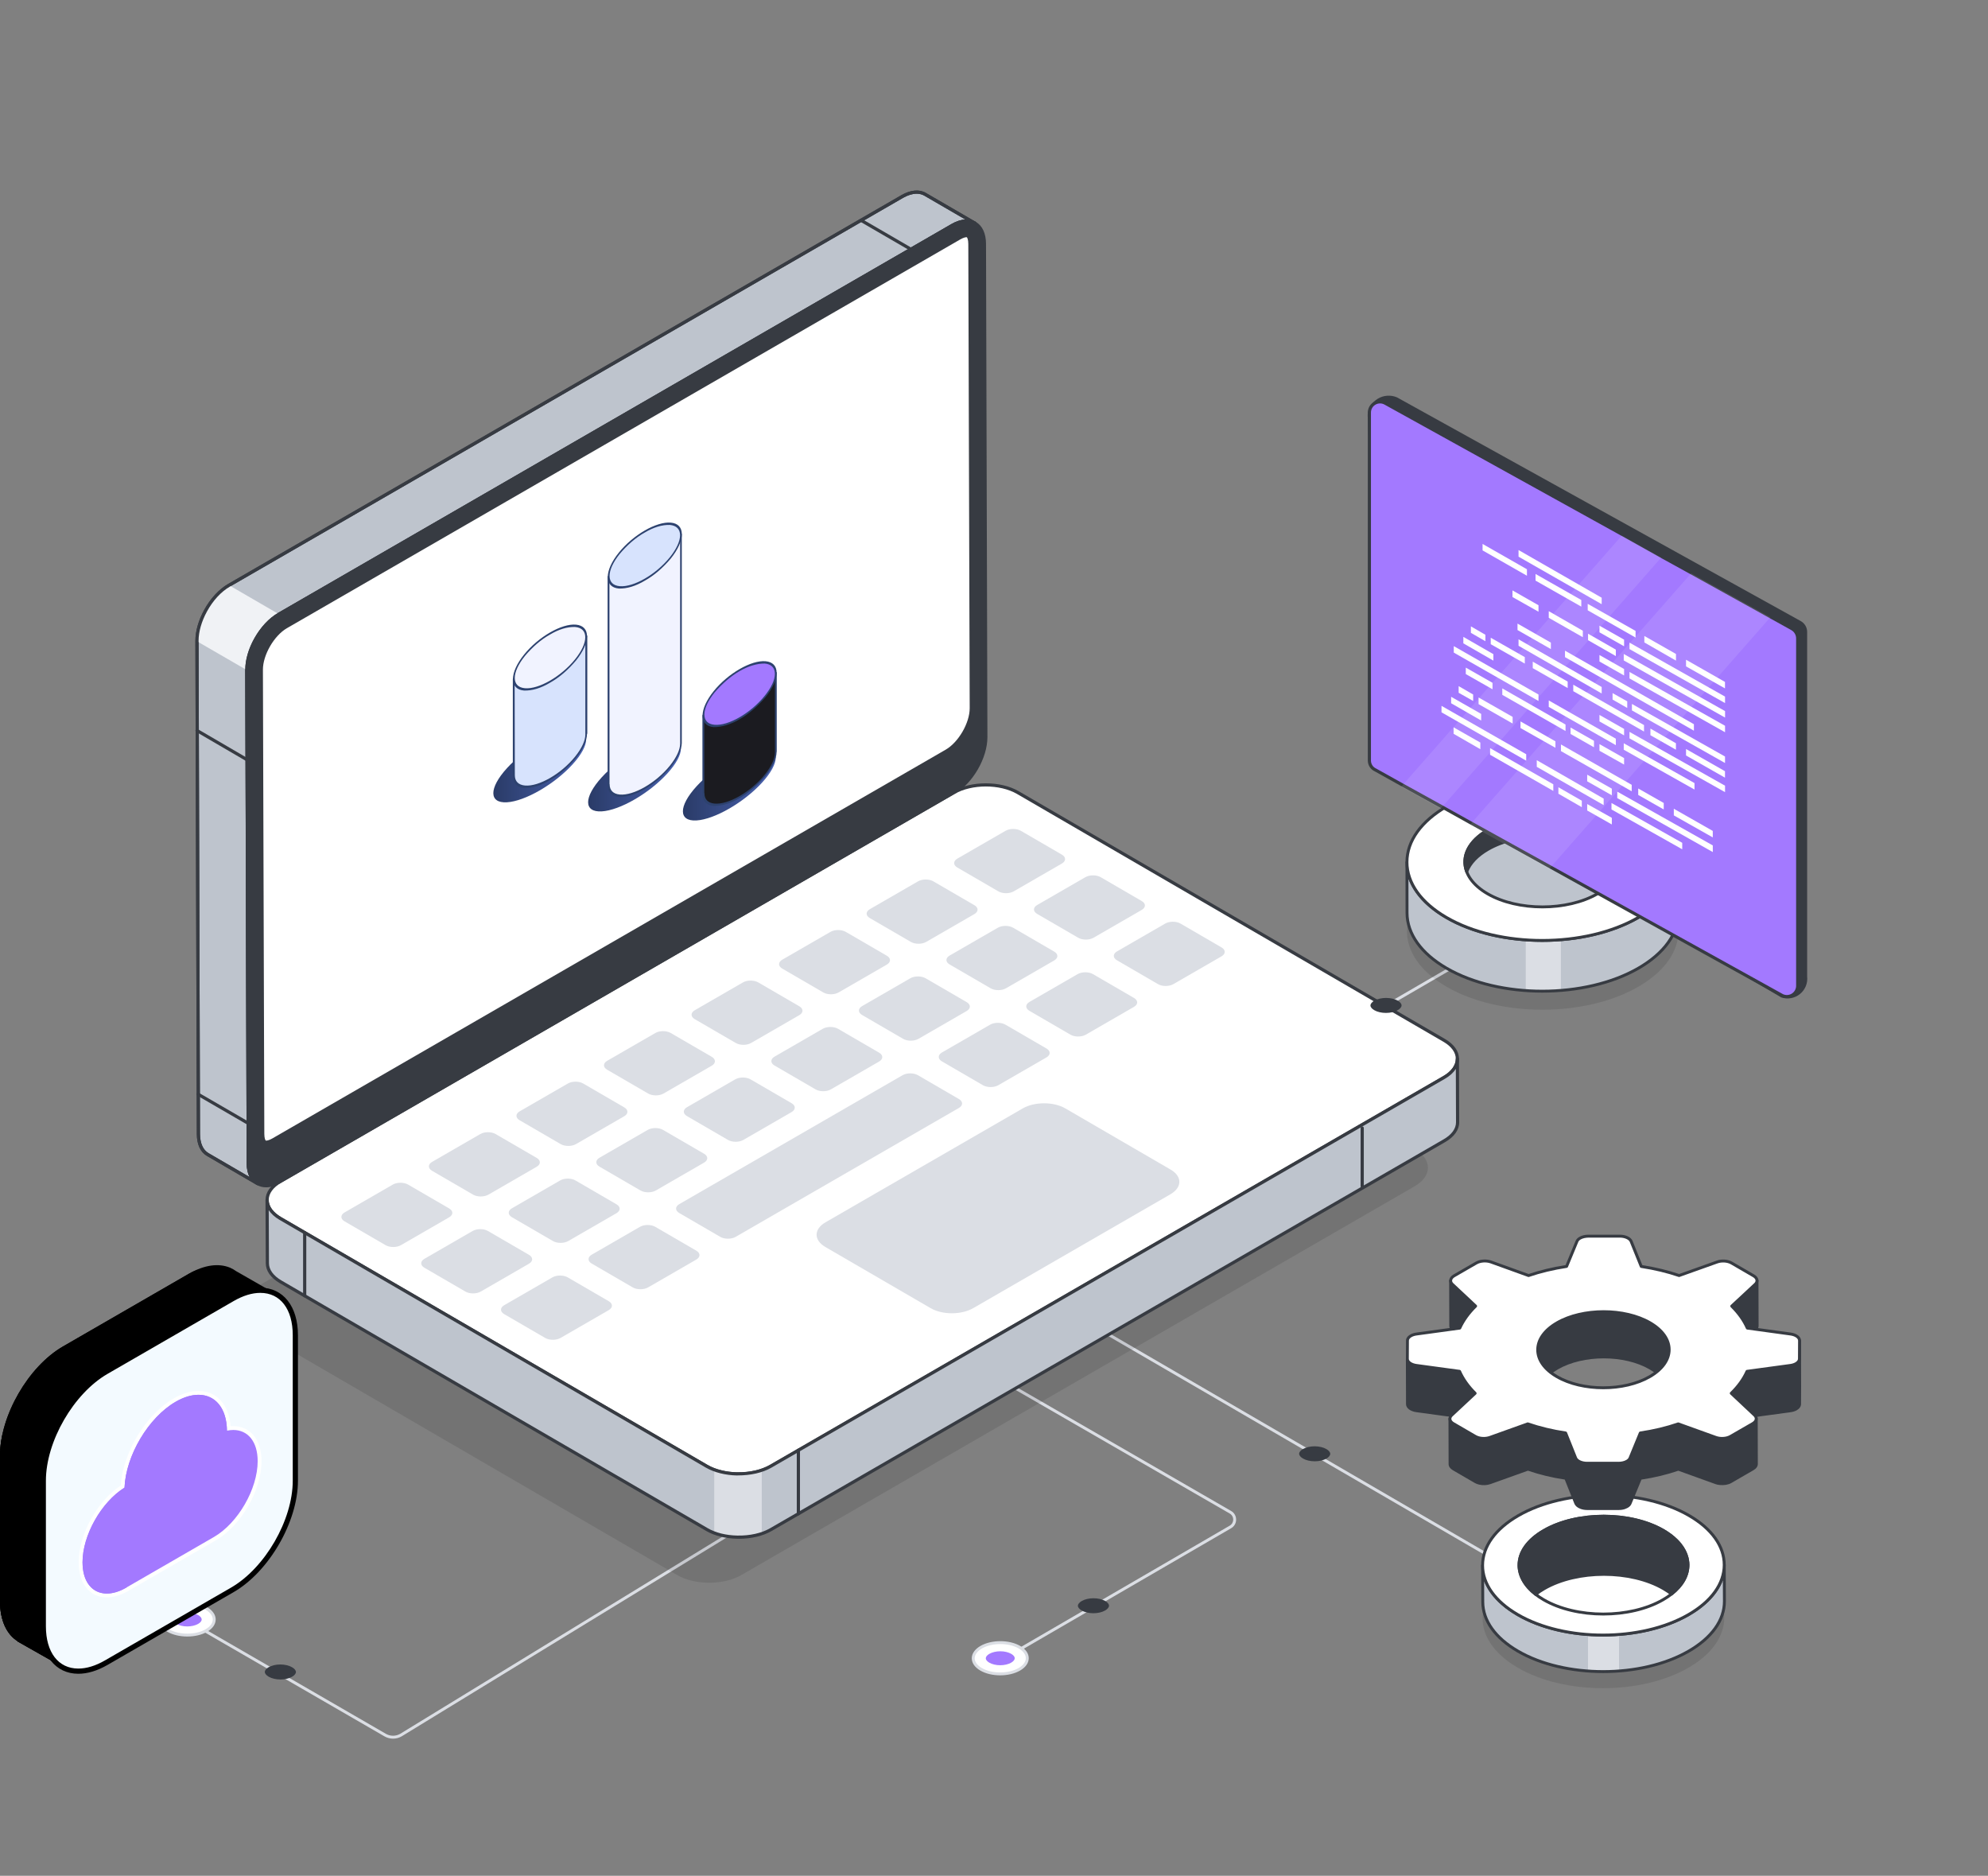 <svg xmlns="http://www.w3.org/2000/svg" width="407" height="384" viewBox="0 0 407 384" fill="none"><rect x="0" y="0" width="407" height="384" fill="#808080" stroke="none"/><path d="M251.053 225.22C250.95 225.22 250.848 225.166 250.795 225.071C250.712 224.928 250.759 224.744 250.902 224.661L324.917 181.647L300.415 168.633C300.272 168.55 300.223 168.367 300.305 168.224C300.388 168.08 300.573 168.032 300.715 168.115L325.665 181.387C325.758 181.441 325.816 181.539 325.816 181.645C325.816 181.753 325.759 181.851 325.667 181.905L251.205 225.178C251.156 225.208 251.105 225.22 251.053 225.22Z" fill="#DBDEE4"></path><path d="M80.469 355.928C79.856 355.928 79.247 355.77 78.701 355.453L38.905 332.432C38.761 332.349 38.713 332.166 38.794 332.023C38.877 331.879 39.063 331.831 39.205 331.914L79.002 354.936C79.904 355.459 81.024 355.461 81.928 354.94L164 304.738C164.14 304.655 164.326 304.703 164.409 304.847C164.492 304.99 164.444 305.174 164.3 305.257L82.228 355.459C81.686 355.773 81.076 355.928 80.469 355.928Z" fill="#DBDEE4"></path><path d="M42.224 329.259C44.39 330.511 44.403 332.54 42.251 333.792C40.099 335.043 36.595 335.042 34.429 333.792C32.264 332.54 32.253 330.511 34.405 329.26C36.557 328.01 40.059 328.007 42.224 329.259Z" fill="white"></path><path d="M38.346 335.022C36.876 335.022 35.403 334.698 34.279 334.05C33.131 333.388 32.499 332.487 32.497 331.517C32.495 330.552 33.119 329.658 34.253 328.999C36.486 327.703 40.128 327.701 42.374 328.999C43.523 329.661 44.155 330.561 44.157 331.532C44.158 332.497 43.535 333.391 42.403 334.05C41.286 334.698 39.816 335.022 38.346 335.022ZM38.311 328.617C36.95 328.617 35.589 328.916 34.557 329.518C33.614 330.065 33.098 330.776 33.098 331.517C33.099 332.263 33.624 332.979 34.58 333.53C36.661 334.732 40.036 334.732 42.102 333.53C43.043 332.984 43.561 332.274 43.559 331.532C43.558 330.784 43.031 330.068 42.076 329.517C41.036 328.916 39.672 328.617 38.311 328.617Z" fill="#DBDEE4"></path><path d="M38.34 332.955C37.495 332.955 36.678 332.763 36.097 332.426C35.63 332.158 35.363 331.826 35.363 331.519C35.363 331.214 35.626 330.887 36.084 330.622C36.66 330.287 37.474 330.095 38.317 330.095C39.16 330.095 39.977 330.287 40.558 330.622C41.025 330.89 41.292 331.222 41.294 331.531C41.294 331.835 41.033 332.162 40.575 332.428C39.997 332.763 39.183 332.955 38.34 332.955Z" fill="#A379FF"></path><path d="M57.412 343.814C56.505 343.814 55.627 343.608 55.004 343.247C54.503 342.958 54.216 342.602 54.216 342.271C54.216 341.946 54.497 341.594 54.988 341.308C55.607 340.949 56.481 340.743 57.388 340.743C58.294 340.743 59.171 340.949 59.795 341.31C60.295 341.599 60.584 341.955 60.584 342.285C60.584 342.611 60.303 342.963 59.812 343.248C59.193 343.606 58.319 343.814 57.412 343.814Z" fill="#373B42"></path><path d="M205.11 340.073C205.007 340.073 204.905 340.019 204.852 339.924C204.769 339.781 204.816 339.597 204.959 339.514L251.756 312.327C252.207 312.066 252.472 311.6 252.472 311.081C252.472 310.562 252.203 310.097 251.753 309.839L204.638 282.645C204.495 282.562 204.446 282.379 204.528 282.237C204.612 282.092 204.796 282.045 204.938 282.128L252.053 309.321C252.69 309.688 253.07 310.347 253.071 311.081C253.073 311.817 252.695 312.476 252.059 312.846L205.262 340.033C205.213 340.061 205.16 340.073 205.11 340.073Z" fill="#DBDEE4"></path><path d="M208.681 341.734C210.848 340.483 210.86 338.454 208.707 337.202C206.554 335.952 203.05 335.952 200.883 337.202C198.715 338.453 198.705 340.482 200.858 341.732C203.012 342.985 206.514 342.985 208.681 341.734Z" fill="white"></path><path d="M204.764 342.966C203.292 342.966 201.823 342.642 200.706 341.993C199.572 341.334 198.949 340.44 198.95 339.476C198.952 338.507 199.585 337.607 200.733 336.945C202.981 335.648 206.626 335.647 208.859 336.945C209.993 337.603 210.615 338.497 210.613 339.461C210.611 340.431 209.979 341.331 208.83 341.993C207.708 342.643 206.235 342.966 204.764 342.966ZM204.801 336.562C203.438 336.562 202.073 336.863 201.033 337.462C200.078 338.014 199.551 338.729 199.549 339.476C199.548 340.216 200.065 340.927 201.008 341.474C203.076 342.675 206.452 342.675 208.532 341.474C209.487 340.923 210.014 340.207 210.016 339.459C210.017 338.717 209.499 338.009 208.558 337.462C207.524 336.862 206.162 336.562 204.801 336.562Z" fill="#DBDEE4"></path><path d="M204.795 338.04C203.95 338.04 203.133 338.232 202.551 338.567C202.084 338.836 201.816 339.167 201.816 339.475C201.816 339.779 202.079 340.104 202.537 340.372C203.113 340.707 203.927 340.899 204.772 340.899C205.616 340.899 206.434 340.707 207.013 340.372C207.48 340.103 207.747 339.771 207.748 339.464C207.748 339.16 207.487 338.834 207.03 338.568C206.452 338.232 205.638 338.04 204.795 338.04Z" fill="#A379FF"></path><path d="M223.873 327.185C222.966 327.185 222.088 327.39 221.463 327.751C220.963 328.04 220.675 328.395 220.674 328.725C220.674 329.051 220.955 329.403 221.448 329.688C222.067 330.048 222.941 330.253 223.847 330.253C224.753 330.253 225.631 330.048 226.254 329.687C226.755 329.398 227.044 329.042 227.044 328.711C227.044 328.386 226.763 328.034 226.271 327.748C225.655 327.39 224.78 327.185 223.873 327.185Z" fill="#373B42"></path><path d="M329.827 333.301C329.775 333.301 329.724 333.289 329.677 333.261L203.582 259.957C203.439 259.874 203.391 259.69 203.474 259.547C203.556 259.403 203.739 259.355 203.884 259.438L329.979 332.742C330.122 332.825 330.17 333.009 330.087 333.152C330.03 333.248 329.93 333.301 329.827 333.301Z" fill="#DBDEE4"></path><path d="M269.141 296.079C270.049 296.079 270.926 296.285 271.549 296.646C272.05 296.935 272.337 297.291 272.339 297.621C272.339 297.947 272.058 298.299 271.566 298.584C270.947 298.944 270.073 299.15 269.167 299.15C268.261 299.15 267.384 298.944 266.76 298.583C266.259 298.294 265.971 297.938 265.971 297.607C265.971 297.282 266.252 296.93 266.743 296.644C267.362 296.285 268.236 296.079 269.141 296.079Z" fill="#373B42"></path><path d="M199.61 45.708C198.419 45.016 196.773 45.105 194.935 46.164L57.132 125.747L57.101 125.762C55.19 126.849 53.485 128.791 52.278 130.981C51.204 132.951 50.528 135.141 50.543 137.111V137.185L50.822 238.072C50.822 240.131 51.557 241.601 52.733 242.29L42.53 236.352C41.354 235.675 40.619 234.22 40.619 232.133L40.325 131.275V131.172C40.325 129.187 40.986 127.026 42.075 125.042C43.267 122.852 44.972 120.926 46.898 119.808L184.715 40.225C186.568 39.166 188.214 39.079 189.406 39.784L199.61 45.708Z" fill="#BEC4CD"></path><path d="M52.736 242.62C52.679 242.62 52.624 242.606 52.572 242.574H52.57C52.57 242.574 52.568 242.574 52.568 242.573L42.367 236.635C41.031 235.867 40.295 234.268 40.295 232.133L40.001 131.173C40.001 129.223 40.637 126.989 41.791 124.885C43.065 122.539 44.822 120.636 46.735 119.525L184.552 39.942C186.443 38.861 188.229 38.705 189.571 39.502L199.766 45.422C199.769 45.424 199.771 45.426 199.774 45.426C199.93 45.516 199.982 45.718 199.892 45.874C199.801 46.03 199.6 46.082 199.444 45.993L199.44 45.991C198.299 45.33 196.757 45.491 195.097 46.448L57.296 126.031C55.487 127.058 53.817 128.867 52.567 131.139C51.461 133.169 50.86 135.291 50.873 137.11L51.152 238.072C51.152 239.948 51.773 241.346 52.902 242.009C52.902 242.009 52.902 242.009 52.904 242.009C53.058 242.099 53.11 242.301 53.02 242.455C52.958 242.561 52.849 242.62 52.736 242.62ZM187.663 39.655C186.819 39.655 185.871 39.942 184.879 40.509L47.062 120.09C45.252 121.141 43.584 122.955 42.365 125.197C41.263 127.209 40.655 129.33 40.655 131.171V131.273L40.949 232.13C40.949 234.021 41.57 235.419 42.696 236.066L51.098 240.957C50.704 240.169 50.498 239.193 50.498 238.068L50.219 137.182C50.204 135.182 50.835 132.948 51.993 130.82C53.302 128.442 55.06 126.544 56.942 125.474L194.774 45.877C195.772 45.302 196.744 44.988 197.638 44.938L189.243 40.062C188.778 39.791 188.246 39.655 187.663 39.655Z" fill="#373B42"></path><path d="M57.132 125.746L57.101 125.762C55.19 126.849 53.485 128.791 52.278 130.981C51.204 132.951 50.528 135.141 50.543 137.111V137.185L40.325 131.274V131.172C40.325 129.187 40.986 127.025 42.075 125.042C43.267 122.852 44.972 120.925 46.898 119.808L57.132 125.746Z" fill="#F0F2F5"></path><g opacity="0.1"><path d="M51.398 264.11C47.768 266.206 47.748 269.612 51.354 271.708L138.648 322.44C142.254 324.536 148.134 324.536 151.764 322.44L289.604 242.857C293.244 240.756 293.254 237.354 289.648 235.258L202.354 184.527C198.748 182.431 192.878 182.426 189.238 184.527L51.398 264.11Z" fill="black"></path></g><path d="M57.422 241.835C53.792 243.931 53.772 247.337 57.378 249.433L144.672 300.164C148.278 302.26 154.159 302.26 157.788 300.164L295.629 220.581C299.269 218.48 299.279 215.079 295.672 212.983L208.378 162.252C204.772 160.156 198.902 160.151 195.262 162.252L57.422 241.835Z" fill="white"></path><path d="M151.225 302.055C148.79 302.055 146.358 301.518 144.511 300.444L57.217 249.713C55.374 248.641 54.359 247.196 54.362 245.643C54.364 244.081 55.393 242.626 57.26 241.549L195.103 161.966C198.82 159.82 204.849 159.818 208.548 161.966L295.842 212.697C297.687 213.769 298.703 215.216 298.699 216.768C298.696 218.329 297.667 219.782 295.798 220.861L157.957 300.444C156.096 301.518 153.658 302.055 151.225 302.055ZM201.832 161.003C199.516 161.003 197.197 161.513 195.428 162.535L57.586 242.118C55.93 243.074 55.017 244.328 55.015 245.647C55.012 246.956 55.911 248.201 57.546 249.149L144.84 299.88C148.352 301.921 154.091 301.921 157.629 299.88L295.469 220.297C297.129 219.339 298.042 218.087 298.043 216.77C298.047 215.461 297.145 214.217 295.509 213.266L208.215 162.535C206.458 161.513 204.146 161.003 201.832 161.003Z" fill="#373B42"></path><path d="M57.095 125.749C53.465 127.845 50.525 132.936 50.537 137.108L50.824 238.073C50.836 242.245 53.794 243.932 57.426 241.836L195.266 162.253C198.906 160.152 201.836 155.065 201.824 150.894L201.537 49.928C201.526 45.756 198.575 44.065 194.936 46.166L57.095 125.749Z" fill="#373B42"></path><path d="M54.477 243.065C53.79 243.065 53.156 242.904 52.592 242.58C51.246 241.807 50.503 240.206 50.496 238.073L50.209 137.107C50.197 132.835 53.213 127.611 56.932 125.464L194.772 45.881C196.64 44.802 198.415 44.635 199.771 45.415C201.117 46.188 201.86 47.791 201.865 49.926L202.152 150.891C202.164 155.165 199.149 160.388 195.43 162.534L57.588 242.117C56.497 242.748 55.438 243.065 54.477 243.065ZM197.888 45.586C197.041 45.586 196.089 45.875 195.099 46.447L57.259 126.032C53.721 128.074 50.852 133.043 50.864 137.107L51.15 238.073C51.156 239.961 51.783 241.36 52.917 242.015C54.062 242.672 55.602 242.508 57.261 241.553L195.103 161.97C198.64 159.928 201.51 154.959 201.498 150.895L201.211 49.929C201.206 48.038 200.578 46.637 199.444 45.984C198.984 45.719 198.459 45.586 197.888 45.586Z" fill="#373B42"></path><path d="M54.473 233.832C53.842 233.832 53.79 232.528 53.788 232.129L53.501 137.097C53.493 133.986 55.864 129.881 58.576 128.316L196.416 48.733C197.206 48.276 197.708 48.227 197.886 48.227C198.529 48.227 198.566 49.649 198.567 49.934L198.853 144.966C198.861 148.079 196.49 152.182 193.778 153.747L55.938 233.33C55.151 233.784 54.651 233.832 54.473 233.832Z" fill="white"></path><path d="M54.473 234.162C53.826 234.162 53.465 233.442 53.46 232.131L53.173 137.1C53.164 133.886 55.611 129.651 58.412 128.033L196.252 48.45C197.081 47.972 197.632 47.899 197.887 47.899C198.788 47.899 198.892 49.321 198.895 49.932L199.181 144.963C199.189 148.177 196.742 152.414 193.943 154.028L56.101 233.611C55.276 234.09 54.727 234.162 54.473 234.162ZM197.887 48.556C197.768 48.556 197.323 48.589 196.58 49.019L58.739 128.6C56.115 130.117 53.819 134.087 53.827 137.098L54.114 232.13C54.118 232.954 54.301 233.507 54.472 233.507C54.591 233.507 55.034 233.474 55.772 233.048L193.614 153.465C196.239 151.949 198.533 147.979 198.525 144.968L198.239 49.937C198.236 49.081 198.031 48.556 197.887 48.556Z" fill="#373B42"></path><path d="M50.793 230.269C50.736 230.269 50.681 230.256 50.629 230.226L40.422 224.307C40.265 224.216 40.213 224.017 40.303 223.859C40.392 223.701 40.595 223.649 40.75 223.74L50.956 229.658C51.114 229.749 51.166 229.949 51.075 230.107C51.016 230.212 50.906 230.269 50.793 230.269Z" fill="#373B42"></path><path d="M298.415 229.72C298.43 231.099 297.525 232.479 295.686 233.532L157.842 313.12C157.263 313.461 156.626 313.728 155.958 313.951C154.429 314.47 152.694 314.708 150.959 314.678H150.943C149.282 314.647 147.651 314.366 146.226 313.832C145.693 313.624 145.187 313.387 144.728 313.12L57.441 262.401C55.645 261.347 54.74 259.983 54.74 258.603L54.682 245.667C54.697 247.016 55.601 248.382 57.382 249.434L144.669 300.154C145.144 300.436 145.662 300.672 146.226 300.88C147.651 301.414 149.297 301.696 150.943 301.726V301.711C152.679 301.741 154.431 301.503 155.958 300.969C156.61 300.746 157.233 300.479 157.797 300.154L295.641 220.566C297.45 219.527 298.371 218.117 298.371 216.753L298.415 229.72Z" fill="#BEC4CD"></path><path d="M62.378 265.592C62.199 265.592 62.051 265.446 62.051 265.264V252.343C62.051 252.162 62.199 252.016 62.378 252.016C62.558 252.016 62.705 252.162 62.705 252.343V265.264C62.705 265.444 62.558 265.592 62.378 265.592Z" fill="#373B42"></path><path d="M163.45 310.215C163.271 310.215 163.123 310.069 163.123 309.888V296.893C163.123 296.711 163.271 296.565 163.45 296.565C163.63 296.565 163.778 296.711 163.778 296.893V309.888C163.779 310.068 163.632 310.215 163.45 310.215Z" fill="#373B42"></path><path d="M155.958 300.973V313.953C154.429 314.472 152.694 314.71 150.959 314.68H150.944C149.282 314.649 147.651 314.367 146.227 313.834V300.884C147.651 301.417 149.298 301.699 150.944 301.73V301.714C152.679 301.743 154.429 301.506 155.958 300.973Z" fill="#DBDEE4"></path><path d="M151.267 315.009C151.163 315.009 151.056 315.009 150.95 315.006C148.507 314.959 146.243 314.39 144.56 313.403L57.274 262.684C55.428 261.6 54.411 260.152 54.411 258.603L54.353 245.668C54.351 245.488 54.497 245.341 54.678 245.339C54.68 245.339 54.68 245.339 54.681 245.339C54.861 245.339 55.007 245.483 55.009 245.663C55.022 246.952 55.923 248.192 57.546 249.152L144.833 299.871C146.429 300.799 148.567 301.339 150.859 301.398C150.89 301.39 150.91 301.388 150.948 301.385C153.469 301.437 155.863 300.893 157.632 299.871L295.474 220.283C297.105 219.347 298.04 218.061 298.04 216.754C298.04 216.574 298.186 216.427 298.367 216.427C298.547 216.427 298.695 216.573 298.695 216.752L298.74 229.717C298.757 231.281 297.728 232.736 295.845 233.815L158.003 313.403C156.221 314.442 153.838 315.009 151.267 315.009ZM55.017 247.735L55.067 258.603C55.067 259.912 55.969 261.16 57.606 262.12L144.892 312.84C146.479 313.771 148.629 314.308 150.95 314.353C153.512 314.405 155.922 313.862 157.676 312.84L295.521 233.252C297.191 232.295 298.101 231.043 298.087 229.726C298.087 229.724 298.087 229.724 298.087 229.722L298.05 218.826C297.557 219.588 296.795 220.283 295.803 220.852L157.959 300.438C156.112 301.506 153.628 302.053 151.027 302.041C150.997 302.051 150.97 302.063 150.935 302.054C148.498 302.006 146.214 301.432 144.501 300.438L57.212 249.719C56.242 249.143 55.5 248.469 55.017 247.735Z" fill="#373B42"></path><path d="M169.003 250.225C166.586 251.621 166.573 253.882 168.974 255.276L190.523 267.798C192.924 269.194 196.827 269.194 199.244 267.798L239.614 244.489C242.044 243.086 242.058 240.826 239.656 239.43L218.108 226.908C215.706 225.511 211.803 225.511 209.373 226.914L169.003 250.225Z" fill="#DBDEE4"></path><path d="M160.153 196.463C159.278 196.968 159.282 197.782 160.143 198.282L168.547 203.166C169.414 203.671 170.814 203.671 171.688 203.166L181.55 197.472C182.425 196.967 182.428 196.156 181.561 195.653L173.157 190.77C172.296 190.269 170.889 190.264 170.015 190.77L160.153 196.463Z" fill="#DBDEE4"></path><path d="M178.082 186.12C177.207 186.625 177.211 187.439 178.071 187.939L186.475 192.822C187.343 193.327 188.744 193.327 189.617 192.822L199.479 187.128C200.353 186.623 200.357 185.813 199.489 185.309L191.085 180.426C190.224 179.926 188.818 179.921 187.944 180.426L178.082 186.12Z" fill="#DBDEE4"></path><path d="M212.34 185.268C211.466 185.773 211.469 186.587 212.33 187.087L220.734 191.97C221.602 192.476 223.003 192.476 223.876 191.97L233.738 186.277C234.612 185.771 234.616 184.961 233.748 184.458L225.344 179.574C224.483 179.074 223.077 179.069 222.203 179.574L212.34 185.268Z" fill="#DBDEE4"></path><path d="M195.998 175.772C195.123 176.277 195.127 177.091 195.987 177.591L204.391 182.474C205.259 182.979 206.66 182.979 207.533 182.474L217.395 176.781C218.269 176.275 218.273 175.465 217.405 174.961L209.001 170.078C208.14 169.578 206.734 169.573 205.86 170.078L195.998 175.772Z" fill="#DBDEE4"></path><path d="M194.416 195.616C193.542 196.121 193.546 196.935 194.406 197.435L202.81 202.318C203.678 202.823 205.079 202.823 205.952 202.318L215.814 196.624C216.688 196.119 216.692 195.309 215.824 194.805L207.42 189.922C206.559 189.422 205.153 189.417 204.279 189.922L194.416 195.616Z" fill="#DBDEE4"></path><path d="M192.843 215.459C191.969 215.964 191.972 216.779 192.833 217.278L201.237 222.161C202.098 222.661 203.504 222.666 204.379 222.161L214.241 216.467C215.115 215.962 215.112 215.148 214.251 214.648L205.847 209.765C204.986 209.265 203.58 209.26 202.706 209.765L192.843 215.459Z" fill="#DBDEE4"></path><path d="M176.5 205.962C175.626 206.468 175.63 207.281 176.49 207.781L184.894 212.665C185.762 213.17 187.162 213.17 188.036 212.665L197.898 206.971C198.772 206.466 198.776 205.655 197.908 205.152L189.504 200.269C188.643 199.768 187.237 199.763 186.363 200.269L176.5 205.962Z" fill="#DBDEE4"></path><path d="M88.459 237.857C87.593 238.357 87.588 239.176 88.449 239.676L96.853 244.559C97.721 245.065 99.129 245.06 99.995 244.559L109.864 238.861C110.738 238.355 110.741 237.545 109.874 237.042L101.47 232.158C100.609 231.658 99.203 231.653 98.328 232.158L88.459 237.857Z" fill="#DBDEE4"></path><path d="M70.543 248.203C69.677 248.703 69.672 249.522 70.533 250.022L78.937 254.905C79.805 255.41 81.213 255.405 82.079 254.905L91.948 249.206C92.822 248.701 92.825 247.891 91.958 247.387L83.554 242.504C82.693 242.004 81.287 241.999 80.412 242.504L70.543 248.203Z" fill="#DBDEE4"></path><path d="M104.803 247.355C103.937 247.855 103.932 248.674 104.793 249.174L113.197 254.058C114.065 254.563 115.472 254.558 116.338 254.058L126.207 248.359C127.082 247.854 127.085 247.043 126.217 246.54L117.813 241.656C116.953 241.156 115.546 241.151 114.672 241.656L104.803 247.355Z" fill="#DBDEE4"></path><path d="M86.887 257.701C86.021 258.201 86.016 259.02 86.877 259.52L95.281 264.403C96.148 264.908 97.556 264.903 98.422 264.403L108.291 258.704C109.166 258.199 109.169 257.389 108.301 256.885L99.897 252.002C99.037 251.502 97.63 251.497 96.756 252.002L86.887 257.701Z" fill="#DBDEE4"></path><path d="M106.388 227.51C105.522 228.01 105.517 228.829 106.378 229.329L114.782 234.213C115.649 234.718 117.057 234.713 117.923 234.213L127.792 228.514C128.667 228.009 128.67 227.198 127.802 226.695L119.398 221.812C118.538 221.311 117.131 221.306 116.257 221.812L106.388 227.51Z" fill="#DBDEE4"></path><path d="M103.222 267.197C102.356 267.697 102.351 268.518 103.212 269.016L111.616 273.899C112.477 274.399 113.891 274.399 114.757 273.899L124.626 268.2C125.501 267.695 125.497 266.881 124.636 266.381L116.232 261.498C115.371 260.998 113.965 260.993 113.091 261.498L103.222 267.197Z" fill="#DBDEE4"></path><path d="M121.146 256.849C120.28 257.349 120.275 258.17 121.136 258.668L129.54 263.552C130.401 264.052 131.815 264.052 132.681 263.552L142.55 257.853C143.424 257.348 143.421 256.534 142.56 256.034L134.156 251.15C133.295 250.65 131.889 250.645 131.015 251.15L121.146 256.849Z" fill="#DBDEE4"></path><path d="M139.067 246.503C138.201 247.003 138.196 247.822 139.057 248.322L147.461 253.205C148.321 253.706 149.736 253.706 150.602 253.205L196.314 226.814C197.188 226.309 197.185 225.495 196.324 224.995L187.92 220.111C187.059 219.611 185.651 219.606 184.779 220.111L139.067 246.503Z" fill="#DBDEE4"></path><path d="M140.649 226.66C139.783 227.16 139.778 227.979 140.639 228.479L149.043 233.362C149.91 233.867 151.318 233.862 152.184 233.362L162.053 227.663C162.927 227.158 162.931 226.348 162.063 225.844L153.659 220.961C152.798 220.461 151.392 220.456 150.518 220.961L140.649 226.66Z" fill="#DBDEE4"></path><path d="M122.733 237.007C121.867 237.507 121.862 238.326 122.723 238.826L131.127 243.709C131.994 244.214 133.402 244.209 134.268 243.709L144.137 238.01C145.011 237.505 145.015 236.694 144.147 236.191L135.743 231.308C134.882 230.808 133.476 230.803 132.602 231.308L122.733 237.007Z" fill="#DBDEE4"></path><path d="M158.572 216.307C157.697 216.812 157.701 217.626 158.562 218.126L166.966 223.01C167.833 223.515 169.233 223.515 170.107 223.01L179.969 217.316C180.844 216.811 180.847 216 179.979 215.497L171.575 210.613C170.715 210.113 169.308 210.108 168.434 210.613L158.572 216.307Z" fill="#DBDEE4"></path><path d="M142.237 206.811C141.362 207.316 141.366 208.13 142.227 208.63L150.631 213.513C151.498 214.019 152.898 214.019 153.772 213.513L163.634 207.82C164.509 207.314 164.512 206.504 163.645 206.001L155.241 201.117C154.38 200.617 152.973 200.612 152.099 201.117L142.237 206.811Z" fill="#DBDEE4"></path><path d="M124.304 217.164C123.438 217.664 123.433 218.483 124.294 218.983L132.698 223.866C133.565 224.372 134.973 224.366 135.839 223.866L145.708 218.168C146.583 217.662 146.586 216.852 145.718 216.348L137.314 211.467C136.454 210.967 135.047 210.962 134.173 211.467L124.304 217.164Z" fill="#DBDEE4"></path><path d="M228.683 194.765C227.809 195.27 227.812 196.084 228.673 196.584L237.077 201.468C237.938 201.968 239.344 201.973 240.218 201.468L250.081 195.774C250.955 195.269 250.952 194.455 250.091 193.955L241.687 189.071C240.826 188.571 239.418 188.566 238.545 189.071L228.683 194.765Z" fill="#DBDEE4"></path><path d="M210.759 205.111C209.885 205.616 209.888 206.43 210.749 206.93L219.153 211.813C220.014 212.313 221.42 212.318 222.295 211.813L232.157 206.119C233.031 205.614 233.028 204.8 232.167 204.3L223.763 199.417C222.902 198.917 221.496 198.912 220.622 199.417L210.759 205.111Z" fill="#DBDEE4"></path><path d="M186.5 51.362C186.443 51.362 186.388 51.349 186.336 51.319L176.116 45.385C175.96 45.294 175.908 45.093 175.999 44.937C176.088 44.779 176.287 44.727 176.447 44.818L186.666 50.752C186.822 50.842 186.874 51.044 186.784 51.2C186.723 51.306 186.614 51.362 186.5 51.362Z" fill="#373B42"></path><path d="M50.558 155.845C50.501 155.845 50.445 155.831 50.393 155.799L40.172 149.835C40.016 149.745 39.964 149.543 40.054 149.387C40.143 149.231 40.345 149.178 40.502 149.27L50.724 155.234C50.88 155.325 50.932 155.526 50.841 155.682C50.781 155.786 50.67 155.845 50.558 155.845Z" fill="#373B42"></path><path d="M52.736 242.62C52.679 242.62 52.624 242.606 52.572 242.574H52.57C52.57 242.574 52.568 242.574 52.568 242.573L42.367 236.635C41.031 235.867 40.295 234.268 40.295 232.133L40.001 131.173C40.001 129.223 40.637 126.989 41.791 124.885C43.065 122.539 44.822 120.636 46.735 119.525L184.552 39.942C186.443 38.861 188.229 38.705 189.571 39.502L199.766 45.422C199.769 45.424 199.771 45.426 199.774 45.426C199.93 45.516 199.982 45.718 199.892 45.874C199.801 46.03 199.6 46.082 199.444 45.993L199.44 45.991C198.299 45.33 196.757 45.491 195.097 46.448L57.296 126.031C55.487 127.058 53.817 128.867 52.567 131.139C51.461 133.169 50.86 135.291 50.873 137.11L51.152 238.072C51.152 239.948 51.773 241.346 52.902 242.009C52.902 242.009 52.902 242.009 52.904 242.009C53.058 242.099 53.11 242.301 53.02 242.455C52.958 242.561 52.849 242.62 52.736 242.62ZM187.663 39.655C186.819 39.655 185.871 39.942 184.879 40.509L47.062 120.09C45.252 121.141 43.584 122.955 42.365 125.197C41.263 127.209 40.655 129.33 40.655 131.171V131.273L40.949 232.13C40.949 234.021 41.57 235.419 42.696 236.066L51.098 240.957C50.704 240.169 50.498 239.193 50.498 238.068L50.219 137.182C50.204 135.182 50.835 132.948 51.993 130.82C53.302 128.442 55.06 126.544 56.942 125.474L194.774 45.877C195.772 45.302 196.744 44.988 197.638 44.938L189.243 40.062C188.778 39.791 188.246 39.655 187.663 39.655Z" fill="#373B42"></path><path d="M278.882 243.208C278.702 243.208 278.555 243.062 278.555 242.881V230.923C278.555 230.742 278.702 230.596 278.882 230.596C279.061 230.596 279.209 230.742 279.209 230.923V242.881C279.209 243.062 279.061 243.208 278.882 243.208Z" fill="#373B42"></path><g opacity="0.1"><path d="M310.825 321.142C301.134 326.738 301.093 335.806 310.722 341.402C320.35 346.998 335.997 346.998 345.687 341.402C355.378 335.806 355.45 326.732 345.823 321.136C336.193 315.54 320.515 315.547 310.825 321.142Z" fill="black"></path></g><path d="M303.531 320.472L303.56 327.947C303.58 331.592 305.973 335.228 310.763 338.013C314.789 340.349 319.86 341.707 325.109 342.088C327.219 342.244 329.361 342.244 331.462 342.079C336.67 341.687 341.704 340.329 345.721 338.013C350.607 335.188 353.05 331.494 353.04 327.791L353.001 320.335C353.001 324.029 350.557 327.723 345.682 330.537C341.675 332.844 336.652 334.202 331.463 334.603C329.362 334.769 327.223 334.769 325.111 334.612C319.844 334.24 314.761 332.883 310.726 330.537C305.935 327.752 303.542 324.117 303.531 320.472Z" fill="#BEC4CD"></path><path d="M325.109 334.613V342.088C327.22 342.245 329.361 342.245 331.462 342.079V334.604C329.361 334.769 327.221 334.769 325.109 334.613Z" fill="#DBDEE4"></path><path d="M328.218 342.496C321.832 342.496 315.453 341.087 310.606 338.272C305.883 335.527 303.277 331.86 303.266 327.948L303.228 320.516C303.228 320.5 303.228 320.486 303.228 320.471C303.228 320.307 303.361 320.171 303.526 320.171H303.527C303.691 320.171 303.825 320.305 303.827 320.469V320.509C303.854 324.185 306.355 327.653 310.872 330.277C320.395 335.813 335.947 335.811 345.537 330.277C350.166 327.604 352.71 324.068 352.699 320.324C352.699 320.324 352.699 320.324 352.699 320.322C352.699 320.158 352.833 320.022 352.997 320.022H352.999C353.163 320.022 353.297 320.156 353.298 320.32V320.322C353.298 320.322 353.298 320.324 353.298 320.325L353.336 327.798C353.349 331.77 350.698 335.49 345.873 338.275C340.996 341.087 334.603 342.496 328.218 342.496ZM303.843 323.701L303.865 327.945C303.876 331.636 306.378 335.12 310.909 337.752C320.434 343.288 335.986 343.29 345.574 337.752C350.203 335.08 352.748 331.544 352.737 327.796L352.716 323.518C351.69 326.26 349.335 328.773 345.838 330.793C336.084 336.424 320.265 336.425 310.571 330.793C307.177 328.821 304.874 326.372 303.843 323.701Z" fill="#373B42"></path><path d="M310.825 310.275C301.134 315.871 301.093 324.939 310.722 330.535C320.35 336.13 335.997 336.13 345.687 330.535C355.378 324.939 355.45 315.865 345.823 310.269C336.193 304.673 320.515 304.679 310.825 310.275Z" fill="white"></path><path d="M328.178 335.018C321.792 335.018 315.416 333.611 310.57 330.794C305.83 328.038 303.223 324.36 303.228 320.434C303.234 316.485 305.879 312.784 310.674 310.016C320.438 304.378 336.273 304.376 345.973 310.01C350.702 312.76 353.304 316.434 353.3 320.355C353.295 324.312 350.644 328.018 345.838 330.794C340.959 333.609 334.565 335.018 328.178 335.018ZM310.974 310.534C306.37 313.191 303.833 316.707 303.827 320.434C303.822 324.137 306.324 327.631 310.872 330.275C320.395 335.811 335.947 335.809 345.537 330.275C350.151 327.611 352.694 324.088 352.699 320.354C352.705 316.655 350.208 313.165 345.67 310.528C336.138 304.989 320.572 304.994 310.974 310.534Z" fill="#373B42"></path><path d="M345.575 320.379C345.575 322.462 344.451 324.552 342.211 326.322C341.692 326.73 341.112 327.124 340.467 327.492C333.707 331.398 322.75 331.398 316.023 327.485C315.425 327.139 314.883 326.776 314.396 326.392C312.132 324.64 311 322.542 310.992 320.45C310.977 317.872 312.682 315.286 316.086 313.321C322.861 309.407 333.817 309.407 340.546 313.321C341.593 313.926 342.48 314.594 343.204 315.31C343.486 315.585 343.746 315.875 343.983 316.167C344.691 317.047 345.162 317.983 345.397 318.934C345.437 319.09 345.468 319.248 345.491 319.405C345.546 319.712 345.577 320.026 345.577 320.333C345.575 320.348 345.575 320.364 345.575 320.379Z" fill="white"></path><path d="M328.24 330.715C323.757 330.715 319.275 329.724 315.871 327.744C315.243 327.38 314.7 327.016 314.209 326.627C311.951 324.878 310.701 322.683 310.692 320.451C310.675 317.648 312.538 315.023 315.935 313.061C322.784 309.103 333.893 309.103 340.696 313.061C341.753 313.674 342.666 314.358 343.411 315.097C343.682 315.359 343.952 315.657 344.212 315.978C344.938 316.885 345.434 317.854 345.685 318.861C345.726 319.029 345.76 319.195 345.785 319.361C345.844 319.691 345.875 320.02 345.875 320.333V320.379C345.875 322.625 344.672 324.761 342.398 326.557C341.857 326.982 341.258 327.385 340.616 327.753C337.198 329.727 332.718 330.715 328.24 330.715ZM328.334 310.684C323.959 310.684 319.579 311.648 316.236 313.581C313.034 315.43 311.278 317.869 311.292 320.448C311.3 322.493 312.467 324.518 314.579 326.156C315.049 326.528 315.57 326.876 316.172 327.226C322.812 331.088 333.642 331.091 340.316 327.234C340.934 326.879 341.508 326.494 342.026 326.087C344.152 324.408 345.276 322.434 345.276 320.379V320.333C345.276 320.055 345.248 319.762 345.195 319.457C345.172 319.301 345.142 319.153 345.104 319.004C344.875 318.081 344.417 317.19 343.746 316.353C343.502 316.051 343.249 315.771 342.994 315.524C342.282 314.82 341.41 314.167 340.396 313.579C337.077 311.65 332.707 310.684 328.334 310.684Z" fill="#373B42"></path><path d="M310.992 320.449C311 322.54 312.132 324.638 314.396 326.392C314.915 325.983 315.488 325.598 316.126 325.229C322.901 321.315 333.857 321.315 340.586 325.229C341.184 325.575 341.726 325.945 342.213 326.321C344.453 324.553 345.577 322.463 345.577 320.379V320.331C345.577 320.024 345.546 319.71 345.491 319.403C345.468 319.247 345.436 319.088 345.397 318.932C345.161 317.981 344.691 317.045 343.983 316.165C343.747 315.875 343.488 315.583 343.204 315.308C342.48 314.592 341.593 313.924 340.546 313.319C333.819 309.405 322.861 309.405 316.086 313.319C312.682 315.285 310.977 317.872 310.992 320.449Z" fill="#373B42"></path><path d="M314.395 326.692C314.33 326.692 314.264 326.67 314.211 326.629C311.95 324.878 310.701 322.685 310.692 320.451C310.675 317.648 312.538 315.023 315.935 313.061C322.784 309.103 333.893 309.103 340.696 313.061C341.753 313.674 342.666 314.358 343.411 315.097C343.682 315.359 343.952 315.657 344.212 315.978C344.938 316.885 345.434 317.854 345.685 318.861C345.726 319.029 345.76 319.195 345.785 319.361C345.844 319.691 345.875 320.02 345.875 320.333C345.875 322.625 344.672 324.761 342.398 326.557C342.289 326.641 342.137 326.643 342.027 326.558C341.528 326.171 340.991 325.81 340.435 325.488C333.798 321.626 322.958 321.626 316.273 325.488C315.637 325.858 315.083 326.231 314.579 326.627C314.527 326.67 314.461 326.692 314.395 326.692ZM328.334 310.684C323.959 310.684 319.579 311.648 316.236 313.581C313.034 315.43 311.278 317.869 311.292 320.448C311.3 322.433 312.401 324.4 314.398 326.011C314.873 325.651 315.39 325.31 315.974 324.969C322.824 321.012 333.933 321.012 340.737 324.969C341.247 325.265 341.74 325.591 342.207 325.941C344.216 324.294 345.276 322.376 345.276 320.379C345.276 320.055 345.248 319.76 345.195 319.457C345.172 319.301 345.142 319.153 345.104 319.004C344.875 318.081 344.417 317.19 343.746 316.353C343.502 316.051 343.249 315.771 342.994 315.524C342.282 314.82 341.41 314.167 340.396 313.579C337.077 311.65 332.707 310.684 328.334 310.684Z" fill="#373B42"></path><path d="M288.125 278.183L288.153 287.444C288.153 288.095 288.921 288.647 290.016 288.8L298.851 290.003C299.384 291.215 300.135 292.39 301.13 293.52L297.55 291.441C297.089 291.169 296.845 290.817 296.845 290.455L296.873 299.723C296.873 300.085 297.117 300.437 297.578 300.709L302.072 303.322C302.307 303.457 302.579 303.557 302.877 303.629C303.582 303.801 304.396 303.773 305.084 303.52L312.816 300.753C315.268 301.594 317.88 302.228 320.565 302.617L322.61 307.735C322.754 308.088 323.126 308.386 323.613 308.575C324.001 308.738 324.471 308.819 324.969 308.819H331.362C331.959 308.828 332.52 308.71 332.944 308.484C332.998 308.466 333.053 308.44 333.098 308.412C333.414 308.231 333.64 308.005 333.74 307.742L335.847 302.615C338.541 302.217 341.155 301.603 343.615 300.752L351.319 303.527C351.428 303.563 351.536 303.6 351.654 303.627C351.817 303.664 351.98 303.681 352.152 303.7C352.92 303.781 353.743 303.655 354.322 303.32L358.853 300.698C359.332 300.426 359.586 300.056 359.586 299.686L359.558 290.425C359.558 290.796 359.305 291.158 358.826 291.438L355.562 293.319C356.485 292.252 357.19 291.14 357.695 290L366.558 288.797C367.009 288.734 367.407 288.607 367.724 288.427C368.158 288.174 368.429 287.822 368.429 287.441V287.413L368.447 283.715L368.419 274.454L368.401 278.153V278.171C368.401 278.551 368.129 278.904 367.696 279.157C367.38 279.339 366.982 279.465 366.53 279.527L357.667 280.73C356.972 282.294 355.904 283.805 354.439 285.225L354.466 293.951L354.294 294.05C353.824 294.322 353.191 294.467 352.559 294.467V294.448C352.342 294.448 352.124 294.439 351.907 294.411C351.7 294.374 351.482 294.33 351.293 294.258L343.588 291.49C341.129 292.33 338.515 292.946 335.821 293.344L333.713 298.471C333.614 298.734 333.388 298.959 333.071 299.141C333.027 299.168 332.99 299.185 332.945 299.204C332.511 299.429 331.942 299.557 331.336 299.548H324.952C324.464 299.548 324.003 299.466 323.614 299.313C323.107 299.131 322.737 298.824 322.593 298.473L320.541 293.355C317.854 292.957 315.242 292.324 312.792 291.491L305.069 294.25C304.652 294.404 304.192 294.476 303.731 294.467V294.448C303.424 294.448 303.116 294.411 302.835 294.348C302.546 294.285 302.275 294.186 302.049 294.05L302.04 294.041L302.012 285.225C300.574 283.805 299.516 282.295 298.829 280.73L289.994 279.527C289.036 279.4 288.331 278.958 288.168 278.415V278.406C288.134 278.339 288.125 278.265 288.125 278.183Z" fill="#373B42"></path><path d="M331.42 309.122C331.398 309.122 331.375 309.122 331.354 309.122H324.966C324.422 309.122 323.914 309.029 323.493 308.853C322.92 308.63 322.502 308.272 322.328 307.85L320.347 302.889C317.76 302.503 315.226 301.893 312.814 301.071L305.182 303.802C304.46 304.068 303.589 304.11 302.804 303.921C302.459 303.836 302.17 303.726 301.921 303.581L297.425 300.969C296.874 300.643 296.571 300.202 296.571 299.723L296.544 290.462C296.544 290.459 296.544 290.456 296.544 290.453C296.544 290.289 296.677 290.154 296.843 290.154C297.007 290.154 297.143 290.287 297.143 290.453V290.458C297.146 290.714 297.342 290.972 297.7 291.181L299.914 292.467C299.411 291.759 298.987 291.026 298.646 290.276L289.976 289.095C288.705 288.917 287.853 288.252 287.853 287.443L287.825 278.19C287.825 278.188 287.825 278.187 287.825 278.185C287.825 278.021 287.959 277.886 288.125 277.886C288.289 277.886 288.424 278.019 288.424 278.185V278.191C288.424 278.24 288.43 278.276 288.441 278.306C288.447 278.323 288.452 278.342 288.455 278.36C288.601 278.781 289.228 279.131 290.026 279.236L298.863 280.438C298.966 280.452 299.055 280.52 299.096 280.615C299.777 282.163 300.826 283.644 302.216 285.017C302.273 285.074 302.305 285.149 302.305 285.229L302.333 293.881C302.471 293.943 302.674 294.014 302.892 294.061C303.161 294.123 303.448 294.153 303.723 294.153C303.76 294.153 303.793 294.159 303.827 294.172C304.224 294.169 304.612 294.101 304.956 293.972L312.682 291.213C312.745 291.19 312.816 291.189 312.879 291.212C315.343 292.047 317.932 292.671 320.577 293.063C320.683 293.078 320.772 293.149 320.811 293.247L322.864 298.365C322.975 298.635 323.29 298.887 323.708 299.036C324.073 299.179 324.497 299.253 324.946 299.253H331.329C331.896 299.265 332.401 299.151 332.801 298.943C332.858 298.918 332.882 298.906 332.91 298.889C333.18 298.735 333.357 298.557 333.429 298.37L335.538 293.235C335.579 293.136 335.667 293.067 335.771 293.052C338.495 292.65 341.089 292.031 343.485 291.212C343.551 291.19 343.62 291.19 343.685 291.213L351.389 293.981C351.569 294.049 351.777 294.09 351.955 294.121C352.145 294.144 352.349 294.153 352.554 294.153C352.589 294.153 352.621 294.159 352.654 294.17C353.213 294.155 353.749 294.021 354.14 293.795L354.162 293.783L354.134 285.231C354.134 285.149 354.167 285.071 354.225 285.014C355.63 283.653 356.693 282.172 357.388 280.613C357.429 280.518 357.518 280.452 357.621 280.438L366.484 279.236C366.894 279.179 367.259 279.062 367.542 278.901C367.894 278.695 368.095 278.431 368.095 278.176L368.113 274.457C368.115 274.293 368.249 274.159 368.413 274.159C368.577 274.159 368.712 274.293 368.712 274.459L368.74 283.719L368.722 287.421C368.722 287.92 368.41 288.375 367.868 288.691C367.511 288.894 367.083 289.031 366.59 289.1L357.891 290.281C357.573 290.972 357.185 291.648 356.729 292.301L358.667 291.184C359.043 290.965 359.251 290.697 359.251 290.432C359.251 290.267 359.384 290.132 359.55 290.132C359.715 290.132 359.85 290.266 359.85 290.432L359.877 299.692C359.877 300.184 359.555 300.648 358.993 300.967L354.465 303.587C353.855 303.941 352.97 304.096 352.113 304.005C351.93 303.987 351.757 303.967 351.581 303.928C351.452 303.898 351.334 303.859 351.217 303.821L343.605 301.078C341.263 301.879 338.724 302.491 336.053 302.893L334.01 307.864C333.89 308.178 333.63 308.455 333.239 308.678C333.173 308.718 333.1 308.751 333.03 308.774C332.63 308.993 332.044 309.122 331.42 309.122ZM312.811 300.455C312.844 300.455 312.877 300.46 312.908 300.472C315.369 301.317 317.958 301.939 320.603 302.322C320.709 302.337 320.799 302.408 320.838 302.508L322.883 307.627C322.99 307.89 323.295 308.136 323.717 308.3C324.07 308.447 324.5 308.524 324.964 308.524H331.357C331.91 308.521 332.42 308.426 332.799 308.225C332.875 308.195 332.907 308.18 332.939 308.16C333.208 308.006 333.385 307.828 333.455 307.641L335.564 302.506C335.606 302.408 335.693 302.339 335.798 302.323C338.532 301.921 341.126 301.299 343.51 300.474C343.574 300.452 343.645 300.452 343.709 300.475L351.414 303.251C351.508 303.282 351.608 303.316 351.717 303.342C351.864 303.374 352.015 303.391 352.176 303.408C352.916 303.486 353.661 303.359 354.167 303.067L358.698 300.445C359.069 300.234 359.281 299.959 359.281 299.692L359.258 291.51C359.172 291.577 359.077 291.642 358.973 291.703L355.707 293.587C355.581 293.659 355.42 293.631 355.326 293.517C355.233 293.404 355.236 293.241 355.329 293.13C356.213 292.11 356.913 291.018 357.417 289.886C357.458 289.791 357.547 289.725 357.65 289.711L366.513 288.508C366.922 288.452 367.289 288.336 367.571 288.174C367.923 287.969 368.124 287.704 368.124 287.449L368.143 283.721L368.13 279.226C368.044 279.297 367.948 279.362 367.843 279.423C367.488 279.626 367.06 279.762 366.565 279.832L357.867 281.013C357.156 282.552 356.102 284.013 354.733 285.358L354.761 293.957C354.761 294.064 354.704 294.164 354.61 294.218L354.438 294.318C353.929 294.613 353.259 294.774 352.552 294.774C352.515 294.774 352.48 294.768 352.446 294.755C352.251 294.752 352.058 294.742 351.863 294.717C351.641 294.679 351.399 294.631 351.178 294.547L343.577 291.815C341.224 292.613 338.685 293.221 336.025 293.623L333.982 298.594C333.862 298.909 333.601 299.187 333.211 299.409C333.157 299.442 333.108 299.466 333.047 299.491C332.586 299.732 331.976 299.878 331.322 299.855H324.943C324.419 299.855 323.918 299.766 323.493 299.598C322.918 299.393 322.482 299.025 322.304 298.592L320.313 293.631C317.728 293.238 315.197 292.626 312.781 291.814L305.156 294.537C304.717 294.7 304.228 294.785 303.711 294.772C303.675 294.772 303.641 294.765 303.609 294.752C303.323 294.745 303.03 294.709 302.755 294.646C302.423 294.574 302.13 294.462 301.881 294.311C301.857 294.298 301.835 294.279 301.815 294.259C301.763 294.204 301.726 294.123 301.726 294.047L301.698 285.355C300.344 283.999 299.305 282.538 298.609 281.01L289.94 279.829C289.321 279.747 288.794 279.544 288.421 279.259L288.444 287.444C288.444 287.928 289.12 288.373 290.051 288.504L298.884 289.707C298.987 289.72 299.076 289.788 299.118 289.883C299.646 291.086 300.396 292.243 301.347 293.324C301.443 293.434 301.446 293.599 301.354 293.712C301.261 293.826 301.101 293.854 300.972 293.782L297.391 291.702C297.301 291.648 297.216 291.591 297.141 291.533L297.164 299.726C297.164 299.984 297.362 300.242 297.723 300.454L302.216 303.065C302.411 303.179 302.657 303.273 302.939 303.34C303.606 303.503 304.365 303.465 304.972 303.242L312.707 300.474C312.744 300.462 312.778 300.455 312.811 300.455Z" fill="#373B42"></path><path d="M296.986 262.179L297.014 271.447C297.014 271.7 297.132 271.954 297.376 272.189L302.133 276.646L302.106 267.378L297.349 262.921C297.103 262.693 296.986 262.432 296.986 262.179Z" fill="#373B42"></path><path d="M302.132 276.947C302.057 276.947 301.983 276.919 301.928 276.866L297.171 272.407C296.87 272.118 296.713 271.788 296.713 271.447L296.686 262.183C296.686 262.182 296.686 262.18 296.686 262.178C296.686 262.014 296.819 261.879 296.985 261.879C297.149 261.879 297.285 262.013 297.285 262.178C297.285 262.358 297.377 262.539 297.55 262.701L302.309 267.16C302.37 267.217 302.404 267.295 302.404 267.378L302.432 276.648C302.432 276.767 302.361 276.875 302.252 276.923C302.212 276.939 302.172 276.947 302.132 276.947ZM297.289 263.275L297.312 271.447C297.312 271.623 297.403 271.8 297.583 271.974L301.83 275.955L301.805 267.508L297.289 263.275Z" fill="#373B42"></path><path d="M354.536 267.387L354.564 276.655L359.365 272.188C359.619 271.953 359.736 271.691 359.736 271.429L359.708 262.169C359.708 262.422 359.59 262.685 359.338 262.92L354.536 267.387Z" fill="#373B42"></path><path d="M354.563 276.956C354.523 276.956 354.481 276.948 354.443 276.932C354.334 276.884 354.263 276.776 354.263 276.658L354.235 267.39C354.235 267.307 354.269 267.226 354.331 267.169L359.132 262.702C359.312 262.535 359.407 262.35 359.407 262.171C359.407 262.006 359.541 261.871 359.707 261.871C359.871 261.871 360.006 262.005 360.006 262.171L360.034 271.431C360.034 271.791 359.872 272.129 359.567 272.411L354.765 276.878C354.71 276.928 354.636 276.956 354.563 276.956ZM354.834 267.517L354.861 275.97L359.16 271.969C359.343 271.8 359.435 271.619 359.435 271.43L359.412 263.26L354.834 267.517Z" fill="#373B42"></path><path d="M314.818 276.34L314.849 285.601C314.843 283.595 316.165 281.587 318.812 280.06C324.085 277.016 332.605 277.016 337.845 280.06C340.448 281.573 341.751 283.552 341.755 285.535L341.724 276.274C341.718 274.293 340.416 272.313 337.814 270.8C332.575 267.756 324.056 267.756 318.781 270.8C316.136 272.327 314.814 274.334 314.818 276.34Z" fill="#373B42"></path><path d="M314.849 285.9C314.684 285.9 314.549 285.766 314.549 285.602L314.519 276.341C314.512 274.136 315.973 272.076 318.63 270.542C323.979 267.454 332.651 267.456 337.964 270.542C340.575 272.061 342.018 274.096 342.024 276.274L342.054 285.534C342.054 285.7 341.921 285.834 341.756 285.835H341.755C341.591 285.835 341.455 285.702 341.455 285.537V285.536C341.449 283.579 340.113 281.727 337.692 280.321C332.547 277.329 324.143 277.331 318.961 280.321C316.497 281.745 315.142 283.619 315.148 285.602C315.148 285.765 315.015 285.898 314.849 285.9ZM315.118 276.338L315.139 283.212C315.798 281.929 316.993 280.762 318.661 279.799C324.01 276.712 332.679 276.712 337.993 279.799C339.62 280.744 340.792 281.889 341.446 283.144L341.425 276.272C341.419 274.315 340.084 272.463 337.661 271.058C332.516 268.067 324.111 268.067 318.93 271.058C316.466 272.481 315.113 274.357 315.118 276.338Z" fill="#373B42"></path><path d="M302.008 285.23C300.569 283.805 299.514 282.303 298.819 280.734L289.99 279.532C288.886 279.383 288.113 278.813 288.127 278.16L288.149 274.46C288.139 274.074 288.405 273.716 288.851 273.46C289.165 273.279 289.568 273.147 290.026 273.09L298.859 271.881C299.57 270.325 300.655 268.804 302.109 267.379L297.349 262.918C296.753 262.356 296.913 261.631 297.71 261.17L302.241 258.555C303.04 258.094 304.29 258.003 305.26 258.35L312.943 261.123C315.407 260.284 318.025 259.668 320.726 259.255L322.842 254.143C322.942 253.879 323.171 253.646 323.486 253.463C323.931 253.205 324.549 253.053 325.215 253.059H331.602C332.728 253.053 333.708 253.501 333.952 254.148L336.01 259.26C338.706 259.673 341.307 260.284 343.761 261.121L351.496 258.361C352.459 258.008 353.699 258.092 354.502 258.559L358.994 261.169C359.797 261.636 359.938 262.355 359.335 262.917L354.535 267.382C355.974 268.807 357.04 270.326 357.723 271.878L366.543 273.087C367.658 273.231 368.431 273.799 368.417 274.452L368.395 278.152C368.405 278.541 368.136 278.9 367.687 279.158C367.376 279.338 366.978 279.47 366.528 279.529L357.663 280.731C356.963 282.293 355.9 283.802 354.435 285.221L359.195 289.692C359.791 290.255 359.622 290.973 358.823 291.434L354.292 294.05C353.493 294.511 352.254 294.608 351.283 294.259L343.578 291.486C341.124 292.331 338.506 292.947 335.817 293.342L333.711 298.472C333.608 298.732 333.379 298.962 333.067 299.142C332.619 299.401 331.998 299.557 331.327 299.549H324.94C323.815 299.555 322.835 299.107 322.58 298.466L320.531 293.348C317.846 292.953 315.234 292.324 312.78 291.486L305.054 294.253C304.08 294.6 302.84 294.515 302.037 294.048L297.546 291.439C296.743 290.972 296.601 290.253 297.214 289.697L302.008 285.23ZM337.752 281.823C343.025 278.779 343.053 273.844 337.814 270.8C332.574 267.755 324.056 267.755 318.781 270.8C313.519 273.838 313.491 278.771 318.73 281.817C323.97 284.863 332.49 284.86 337.752 281.823Z" fill="white"></path><path d="M331.375 299.856C331.358 299.856 331.343 299.856 331.327 299.856H324.944C324.936 299.856 324.928 299.856 324.921 299.856C323.678 299.856 322.604 299.334 322.305 298.583L320.32 293.625C317.718 293.231 315.184 292.622 312.786 291.809L305.16 294.54C304.111 294.916 302.768 294.821 301.891 294.314L297.4 291.705C296.896 291.411 296.592 291.009 296.546 290.571C296.505 290.182 296.672 289.795 297.019 289.48L301.58 285.223C300.289 283.902 299.294 282.485 298.617 281.009L289.952 279.828C288.685 279.658 287.812 278.97 287.829 278.154L287.851 274.46C287.839 273.984 288.149 273.521 288.703 273.202C289.061 272.994 289.508 272.855 289.992 272.793L298.66 271.607C299.362 270.125 300.375 268.708 301.681 267.387L297.147 263.14C296.812 262.825 296.652 262.438 296.698 262.049C296.75 261.608 297.056 261.204 297.561 260.912L302.093 258.297C302.971 257.788 304.317 257.696 305.363 258.071L312.949 260.808C315.291 260.018 317.837 259.405 320.517 258.986L322.568 254.029C322.686 253.716 322.953 253.427 323.339 253.205C323.836 252.917 324.488 252.761 325.174 252.761C325.189 252.761 325.206 252.761 325.222 252.761H331.605C332.88 252.758 333.946 253.281 334.235 254.043L336.229 258.992C338.914 259.413 341.446 260.023 343.763 260.806L351.4 258.081C352.437 257.701 353.774 257.791 354.658 258.303L359.149 260.912C359.651 261.204 359.955 261.607 360.004 262.043C360.047 262.431 359.885 262.82 359.544 263.138L354.969 267.393C356.264 268.718 357.26 270.133 357.932 271.606L366.588 272.793C367.86 272.958 368.737 273.644 368.72 274.461L368.698 278.157C368.71 278.635 368.397 279.099 367.84 279.421C367.483 279.625 367.044 279.767 366.568 279.83L357.869 281.009C357.177 282.502 356.168 283.917 354.868 285.22L359.401 289.479C359.733 289.791 359.891 290.173 359.846 290.557C359.794 290.998 359.485 291.403 358.975 291.698L354.444 294.314C353.564 294.823 352.223 294.919 351.185 294.546L343.578 291.81C341.23 292.611 338.694 293.219 336.032 293.62L333.991 298.592C333.866 298.905 333.599 299.189 333.22 299.409C332.719 299.698 332.065 299.856 331.375 299.856ZM331.33 299.255C331.943 299.251 332.504 299.128 332.92 298.888C333.183 298.738 333.361 298.557 333.435 298.366L335.542 293.233C335.582 293.135 335.671 293.065 335.776 293.05C338.5 292.651 341.093 292.03 343.483 291.208C343.549 291.187 343.618 291.187 343.683 291.21L351.387 293.981C352.257 294.291 353.417 294.213 354.145 293.793L358.676 291.178C359.018 290.98 359.221 290.735 359.25 290.486C359.278 290.242 359.124 290.041 358.991 289.914L354.232 285.442C354.172 285.385 354.138 285.309 354.137 285.226C354.135 285.144 354.169 285.066 354.228 285.008C355.625 283.654 356.691 282.175 357.392 280.61C357.435 280.516 357.522 280.45 357.625 280.436L366.488 279.234C366.887 279.182 367.25 279.066 367.539 278.9C367.899 278.692 368.102 278.423 368.098 278.162L368.119 274.452C368.13 273.962 367.437 273.506 366.508 273.386L357.685 272.176C357.582 272.162 357.495 272.094 357.452 272.001C356.771 270.46 355.721 268.978 354.326 267.597C354.267 267.54 354.235 267.46 354.237 267.379C354.238 267.297 354.274 267.219 354.332 267.164L359.132 262.697C359.272 262.567 359.433 262.358 359.405 262.107C359.378 261.863 359.178 261.622 358.843 261.428L354.352 258.819C353.627 258.398 352.47 258.323 351.599 258.644L343.861 261.404C343.795 261.427 343.726 261.427 343.663 261.405C341.304 260.601 338.714 259.978 335.963 259.556C335.859 259.541 335.769 259.47 335.731 259.372L333.671 254.26C333.475 253.742 332.596 253.358 331.621 253.358C331.613 253.358 331.608 253.358 331.601 253.358H325.213C324.638 253.371 324.044 253.484 323.632 253.722C323.369 253.874 323.191 254.057 323.12 254.248L321.001 259.369C320.959 259.465 320.872 259.535 320.769 259.55C318.026 259.969 315.424 260.593 313.037 261.405C312.975 261.427 312.905 261.427 312.838 261.404L305.155 258.631C304.277 258.316 303.113 258.393 302.388 258.813L297.856 261.428C297.518 261.623 297.317 261.868 297.288 262.117C297.259 262.365 297.414 262.571 297.551 262.7L302.309 267.159C302.369 267.216 302.403 267.293 302.404 267.374C302.406 267.456 302.372 267.534 302.314 267.592C300.908 268.967 299.836 270.452 299.127 272.005C299.084 272.099 298.996 272.164 298.895 272.177L290.063 273.386C289.653 273.437 289.284 273.552 288.995 273.719C288.639 273.927 288.436 274.194 288.442 274.454L288.421 278.162C288.41 278.65 289.1 279.109 290.024 279.234L298.855 280.436C298.958 280.45 299.045 280.516 299.088 280.612C299.773 282.158 300.824 283.64 302.214 285.015C302.272 285.072 302.305 285.15 302.303 285.233C302.302 285.315 302.268 285.392 302.208 285.447L297.419 289.918C297.273 290.05 297.11 290.256 297.136 290.503C297.162 290.746 297.36 290.987 297.695 291.181L302.186 293.79C302.917 294.216 304.056 294.291 304.951 293.972L312.676 291.205C312.739 291.182 312.808 291.181 312.874 291.204C315.319 292.039 317.909 292.661 320.571 293.053C320.677 293.068 320.766 293.139 320.806 293.239L322.855 298.357C323.059 298.868 323.942 299.252 324.915 299.252C324.922 299.252 324.927 299.252 324.934 299.252H331.33V299.255ZM328.24 284.393C324.738 284.393 321.239 283.621 318.58 282.075C315.958 280.552 314.516 278.507 314.517 276.32C314.52 274.122 315.981 272.068 318.629 270.538C323.978 267.451 332.65 267.453 337.963 270.538C340.583 272.062 342.026 274.105 342.022 276.291C342.019 278.49 340.554 280.547 337.9 282.081C335.233 283.622 331.734 284.393 328.24 284.393ZM328.311 268.815C324.918 268.815 321.521 269.563 318.932 271.059C316.476 272.477 315.123 274.346 315.119 276.321C315.116 278.286 316.454 280.146 318.884 281.558C324.028 284.548 332.427 284.553 337.603 281.565C340.067 280.143 341.423 278.271 341.427 276.292C341.43 274.329 340.093 272.471 337.663 271.059C335.091 269.563 331.702 268.815 328.311 268.815Z" fill="#373B42"></path><g opacity="0.1"><path d="M296.251 179.225C285.365 185.511 285.308 195.704 296.128 201.992C306.948 208.28 324.541 208.277 335.427 201.992C346.317 195.705 346.384 185.511 335.565 179.222C324.745 172.936 307.143 172.939 296.251 179.225Z" fill="black"></path></g><path d="M343.649 186.735C343.657 190.885 340.918 195.035 335.439 198.201C330.962 200.792 325.36 202.31 319.553 202.769C317.173 202.958 314.754 202.966 312.367 202.794C306.429 202.376 300.687 200.85 296.136 198.201C290.763 195.077 288.074 190.991 288.057 186.899L288.04 176.516C288.048 180.609 290.739 184.693 296.119 187.818C300.672 190.458 306.421 191.992 312.367 192.41C314.754 192.582 317.166 192.574 319.553 192.378C325.351 191.919 330.945 190.393 335.415 187.818C340.894 184.659 343.632 180.518 343.632 176.368L343.649 186.735Z" fill="#BEC4CD"></path><path d="M319.553 192.378V202.769C317.173 202.958 314.754 202.966 312.367 202.794V192.41C314.754 192.582 317.166 192.575 319.553 192.378Z" fill="#DBDEE4"></path><path d="M315.762 203.205C308.59 203.205 301.429 201.624 295.987 198.462C290.694 195.385 287.774 191.279 287.761 186.897L287.742 176.514C287.742 176.348 287.876 176.214 288.04 176.214C288.042 176.214 288.042 176.214 288.042 176.214C288.206 176.214 288.341 176.348 288.341 176.514C288.354 180.673 291.169 184.596 296.272 187.561C306.988 193.789 324.482 193.788 335.269 187.561C340.472 184.558 343.333 180.584 343.33 176.371V176.351C343.33 176.351 343.33 176.351 343.33 176.349C343.33 176.183 343.464 176.05 343.628 176.05C343.63 176.05 343.63 176.05 343.63 176.05C343.794 176.05 343.929 176.183 343.929 176.349C343.929 176.357 343.929 176.365 343.929 176.371L343.946 186.733C343.958 191.176 340.991 195.342 335.586 198.462C330.111 201.624 322.93 203.205 315.762 203.205ZM288.346 179.904L288.358 186.895C288.37 191.055 291.186 194.979 296.287 197.942C307.005 204.171 324.497 204.171 335.286 197.942C340.496 194.935 343.358 190.954 343.345 186.733L343.333 179.767C342.218 182.902 339.556 185.774 335.566 188.077C324.614 194.402 306.85 194.4 295.966 188.077C292.071 185.811 289.458 182.986 288.346 179.904Z" fill="#373B42"></path><path d="M296.242 165.053C285.356 171.338 285.3 181.531 296.119 187.819C306.939 194.108 324.532 194.105 335.418 187.819C346.308 181.533 346.376 171.338 335.556 165.05C324.736 158.761 307.132 158.764 296.242 165.053Z" fill="white"></path><path d="M315.742 192.82C308.57 192.82 301.411 191.24 295.967 188.077C290.656 184.99 287.734 180.869 287.74 176.471C287.746 172.046 290.714 167.897 296.091 164.793C307.051 158.466 324.821 158.465 335.706 164.79C341.015 167.874 343.933 171.994 343.929 176.388C343.923 180.816 340.953 184.968 335.568 188.077C330.092 191.24 322.912 192.82 315.742 192.82ZM315.93 160.637C308.865 160.637 301.79 162.194 296.393 165.311C291.207 168.306 288.347 172.269 288.341 176.471C288.335 180.646 291.152 184.583 296.271 187.558C306.988 193.786 324.481 193.785 335.269 187.558C340.46 184.561 343.323 180.594 343.33 176.388C343.336 172.216 340.522 168.281 335.405 165.309C330.046 162.194 322.991 160.637 315.93 160.637Z" fill="#373B42"></path><path d="M304.604 169.909C298.365 173.511 298.331 179.356 304.534 182.959C310.736 186.564 320.821 186.561 327.061 182.959C333.303 179.356 333.341 173.511 327.141 169.908C320.938 166.304 310.847 166.306 304.604 169.909Z" fill="#BEC4CD"></path><path d="M315.782 185.953C311.648 185.953 307.52 185.042 304.382 183.219C301.296 181.425 299.598 179.022 299.602 176.454C299.606 173.871 301.328 171.453 304.452 169.65C310.771 166.002 321.018 166.003 327.29 169.648C330.374 171.441 332.07 173.84 332.066 176.408C332.063 178.995 330.337 181.414 327.21 183.219C324.055 185.042 319.915 185.953 315.782 185.953ZM304.753 170.169C301.823 171.862 300.205 174.095 300.202 176.457C300.199 178.803 301.79 181.021 304.684 182.701C310.79 186.251 320.761 186.251 326.91 182.701C329.845 181.005 331.464 178.77 331.467 176.408C331.47 174.064 329.881 171.848 326.988 170.169C320.881 166.618 310.905 166.619 304.753 170.169Z" fill="#373B42"></path><path d="M331.393 178.394C330.768 176.742 329.352 175.172 327.143 173.885C320.934 170.272 310.841 170.272 304.597 173.885C302.355 175.183 300.914 176.765 300.277 178.44C299.143 175.465 300.584 172.22 304.597 169.906C310.841 166.306 320.934 166.306 327.143 169.906C331.11 172.209 332.514 175.431 331.393 178.394Z" fill="#373B42"></path><path d="M300.278 178.74C300.154 178.74 300.043 178.663 299.999 178.546C298.759 175.294 300.424 171.967 304.449 169.645C310.766 166.005 321.013 166.003 327.294 169.645C331.263 171.949 332.9 175.257 331.673 178.497C331.587 178.73 331.2 178.73 331.114 178.497C330.492 176.855 329.066 175.348 326.993 174.141C320.878 170.585 310.897 170.583 304.748 174.141C302.638 175.362 301.189 176.884 300.558 178.544C300.515 178.663 300.403 178.74 300.278 178.74ZM315.884 167.505C311.855 167.505 307.823 168.392 304.748 170.166C301.312 172.147 299.71 174.878 300.334 177.594C301.122 176.096 302.529 174.735 304.449 173.625C310.763 169.971 321.014 169.971 327.295 173.625C329.178 174.723 330.561 176.065 331.338 177.545C331.952 174.841 330.376 172.129 326.994 170.166C323.936 168.393 319.912 167.505 315.884 167.505Z" fill="#373B42"></path><path d="M283.744 207.361C284.652 207.361 285.529 207.156 286.153 206.795C286.653 206.506 286.941 206.15 286.941 205.819C286.941 205.494 286.659 205.142 286.168 204.856C285.549 204.497 284.675 204.291 283.769 204.291C282.862 204.291 281.985 204.497 281.362 204.858C280.861 205.147 280.572 205.503 280.572 205.833C280.572 206.159 280.853 206.511 281.345 206.796C281.964 207.156 282.838 207.361 283.744 207.361Z" fill="#373B42"></path><path d="M368.687 127.157L286.008 81.348C285.381 81.08 284.7 80.964 284.02 81.01C283.34 81.055 282.681 81.26 282.095 81.609C281.509 81.957 281.014 82.439 280.65 83.015C280.286 83.591 280.064 84.245 280 84.924L282.324 154.085C282.318 154.532 282.435 154.972 282.662 155.357C282.889 155.741 283.218 156.056 283.612 156.266L364.681 204.186C365.326 204.401 366.014 204.449 366.682 204.328C367.35 204.207 367.977 203.919 368.504 203.491C369.032 203.063 369.443 202.51 369.7 201.881C369.957 201.252 370.051 200.569 369.974 199.895V129.339C369.969 128.894 369.848 128.459 369.622 128.076C369.396 127.693 369.073 127.376 368.687 127.157Z" fill="#373B42"></path><path d="M368.038 130.73V130.735V201.892C368.023 202.252 367.92 202.603 367.738 202.915C367.556 203.229 367.299 203.492 366.991 203.684C366.682 203.875 366.332 203.987 365.97 204.012C365.612 204.035 365.255 203.972 364.927 203.828L317.592 177.586L317.592 177.586L301.25 168.539L301.249 168.538L295.349 165.249L295.348 165.248L287.196 160.743L287.195 160.743L281.617 157.632L281.605 157.625L281.593 157.62C281.232 157.457 280.925 157.196 280.705 156.867C280.486 156.539 280.364 156.156 280.352 155.762V84.46H280.352L280.352 84.458C280.35 84.074 280.449 83.697 280.64 83.363C280.83 83.03 281.106 82.753 281.438 82.56C281.77 82.367 282.147 82.265 282.531 82.265C282.915 82.264 283.292 82.365 283.624 82.557L283.624 82.557L283.63 82.56L332.263 109.487L332.264 109.488L340.381 114.029L340.382 114.03L346.354 117.319L346.354 117.32L362.66 126.367L362.816 126.086L362.66 126.367L366.909 128.723C366.91 128.724 366.911 128.724 366.912 128.725C367.26 128.93 367.547 129.223 367.744 129.574C367.942 129.927 368.044 130.325 368.038 130.73Z" fill="#A379FF" stroke="#373B42" stroke-width="0.643"></path><path d="M325.12 131.055L330.806 134.309V132.986L325.12 129.731V131.055Z" fill="white"></path><path d="M317.075 126.476L324.049 130.446V129.122L317.075 125.117V126.476Z" fill="white"></path><path d="M309.646 122.222L314.975 125.226V123.903L309.646 120.863V122.222Z" fill="white"></path><path d="M332.428 135.203L353.169 146.897V145.574L332.428 133.88V135.203Z" fill="white"></path><path d="M333.604 138.886L353.165 149.9V148.577L333.604 137.562V138.886Z" fill="white"></path><path d="M327.456 135.419L332.498 138.28V136.957L327.456 134.096V135.419Z" fill="white"></path><path d="M333.604 132.879L353.165 143.929V142.606L333.604 131.556V132.879Z" fill="white"></path><path d="M327.456 129.445L332.498 132.306V130.947L327.456 128.086V129.445Z" fill="white"></path><path d="M310.888 113.96L327.91 123.686V122.363L310.888 112.601V113.96Z" fill="white"></path><path d="M345.18 136.417L353.154 140.923V139.6L345.18 135.059V136.417Z" fill="white"></path><path d="M336.646 131.518L343.119 135.238V133.879L336.646 130.195V131.518Z" fill="white"></path><path d="M325.05 124.938L334.848 130.517V129.158L325.05 123.615V124.938Z" fill="white"></path><path d="M314.368 118.859L323.737 124.187V122.828L314.368 117.5V118.859Z" fill="white"></path><path d="M303.524 112.675L312.608 117.86V116.537L303.524 111.352V112.675Z" fill="white"></path><path d="M317.075 144.714L330.807 152.545V151.222L317.075 143.391V144.714Z" fill="white"></path><path d="M297.628 133.593L314.972 143.498V142.175L297.628 132.27V133.593Z" fill="white"></path><path d="M332.428 153.478L346.911 161.632V160.309L332.428 152.155V153.478Z" fill="white"></path><path d="M307.562 142.246L320.508 149.648V148.325L307.562 140.923V142.246Z" fill="white"></path><path d="M321.54 150.258L326.332 152.976V151.652L321.54 148.935V150.258Z" fill="white"></path><path d="M300.089 137.993L305.56 141.104V139.781L300.089 136.67V137.993Z" fill="white"></path><path d="M327.456 153.691L332.498 156.516V155.193L327.456 152.332V153.691Z" fill="white"></path><path d="M299.587 131.7L305.738 135.24V133.917L299.587 130.377V131.7Z" fill="white"></path><path d="M333.604 151.151L353.165 162.166V160.842L333.604 149.828V151.151Z" fill="white"></path><path d="M327.456 147.684L332.498 150.544V149.221L327.456 146.36V147.684Z" fill="white"></path><path d="M320.399 134.525L346.791 149.581V148.257L320.399 133.202V134.525Z" fill="white"></path><path d="M310.677 128.979L317.507 132.877V131.554L310.677 127.656V128.979Z" fill="white"></path><path d="M310.888 132.2L327.91 141.963V140.64L310.888 130.877V132.2Z" fill="white"></path><path d="M334.101 145.433L353.161 156.196V154.873L334.101 144.109V145.433Z" fill="white"></path><path d="M330.138 143.214L333.142 144.93V143.571L330.138 141.891V143.214Z" fill="white"></path><path d="M345.18 154.658L353.154 159.2V157.877L345.18 153.335V154.658Z" fill="white"></path><path d="M337.888 150.509L343.109 153.477V152.154L337.888 149.15V150.509Z" fill="white"></path><path d="M322.092 141.496L336.575 149.757V148.434L322.092 140.173V141.496Z" fill="white"></path><path d="M305.197 131.877L312.171 135.846V134.523L305.197 130.554V131.877Z" fill="white"></path><path d="M301.134 129.551L304.102 131.267V129.944L301.134 128.228V129.551Z" fill="white"></path><path d="M313.795 136.776L320.947 140.853V139.53L313.795 135.453V136.776Z" fill="white"></path><path d="M314.619 156.982L328.316 164.814V163.49L314.619 155.623V156.982Z" fill="white"></path><path d="M295.117 145.821L312.461 155.727V154.404L295.117 144.498V145.821Z" fill="white"></path><path d="M329.917 165.708L344.4 173.861V172.538L329.917 164.385V165.708Z" fill="white"></path><path d="M305.062 154.512L318.007 161.915V160.556L305.062 153.153V154.512Z" fill="white"></path><path d="M319.049 162.487L323.841 165.241V163.918L319.049 161.164V162.487Z" fill="white"></path><path d="M297.593 150.223L303.064 153.37V152.011L297.593 148.899V150.223Z" fill="white"></path><path d="M324.944 165.92L329.987 168.781V167.422L324.944 164.597V165.92Z" fill="white"></path><path d="M297.086 143.965L303.237 147.505V146.146L297.086 142.642V143.965Z" fill="white"></path><path d="M331.097 163.381L350.658 174.431V173.072L331.097 162.058V163.381Z" fill="white"></path><path d="M324.944 159.95L329.987 162.811V161.452L324.944 158.591V159.95Z" fill="white"></path><path d="M342.679 166.922L350.653 171.428V170.105L342.679 165.563V166.922Z" fill="white"></path><path d="M335.392 162.738L340.613 165.706V164.383L335.392 161.415V162.738Z" fill="white"></path><path d="M319.571 153.761L334.054 161.986V160.663L319.571 152.402V153.761Z" fill="white"></path><path d="M302.706 144.145L309.679 148.115V146.756L302.706 142.786V144.145Z" fill="white"></path><path d="M298.628 141.818L301.596 143.499V142.175L298.628 140.459V141.818Z" fill="white"></path><path d="M311.289 149.042L318.441 153.083V151.76L311.289 147.684V149.042Z" fill="white"></path><path opacity="0.1" d="M362.447 126.362L317.168 177.866L300.913 168.867L346.228 117.363L362.447 126.362Z" fill="white"></path><path opacity="0.1" d="M340.081 114.154L294.95 165.53L286.86 161.059L332.027 109.648L340.081 114.154Z" fill="white"></path><path d="M142.593 160.98C146.305 156.909 152.321 153.436 156.029 153.223C159.736 153.009 159.741 156.128 156.029 160.199C152.316 164.27 146.305 167.734 142.593 167.956C138.88 168.178 138.886 165.047 142.593 160.98Z" fill="url(#paint0_linear_3005_105)"></path><path d="M158.838 137.821V153.965C158.838 155.226 158.115 156.904 156.669 158.705C153.784 162.293 149.099 164.997 146.213 164.742C144.768 164.61 144.045 163.767 144.045 162.506V146.361L158.89 137.791L158.838 137.821Z" fill="#1B1B20"></path><path d="M143.805 146.501V162.646C143.804 162.687 143.815 162.721 143.836 162.742C143.878 164.069 144.678 164.867 146.093 164.993C147.741 165.008 149.565 164.46 151.414 163.392C153.264 162.324 155.087 160.767 156.736 158.848C158.161 157.083 158.956 155.357 158.993 153.979C159.013 153.938 159.024 153.896 159.024 153.859V137.714C159.022 137.659 159.002 137.617 158.967 137.598C158.932 137.579 158.885 137.584 158.837 137.612L143.992 146.183C143.943 146.211 143.896 146.26 143.861 146.319C143.826 146.379 143.806 146.444 143.805 146.501ZM144.174 146.504L158.655 138.144V153.97C158.647 154.008 158.647 154.043 158.655 154.072C158.655 155.309 157.916 156.9 156.575 158.575C153.741 162.096 149.129 164.759 146.3 164.507C144.959 164.387 144.221 163.642 144.221 162.405C144.221 162.365 144.21 162.331 144.189 162.309L144.174 146.504Z" fill="#2D426F"></path><path d="M146.186 141.644C149.072 138.051 153.756 135.346 156.642 135.607C159.528 135.868 159.533 138.981 156.642 142.578C153.751 146.174 149.072 148.876 146.186 148.614C143.3 148.353 143.295 145.258 146.186 141.644Z" fill="#A379FF"></path><path d="M143.838 146.488C143.838 147.881 144.639 148.721 146.094 148.854C147.744 148.864 149.567 148.313 151.416 147.246C153.265 146.178 155.088 144.624 156.738 142.709C158.194 140.895 159 139.127 159 137.734C159 136.341 158.194 135.498 156.738 135.366C153.805 135.102 149.032 137.857 146.094 141.511C144.639 143.324 143.838 145.089 143.838 146.488ZM144.207 146.275C144.207 145.032 144.94 143.45 146.287 141.772C147.878 139.918 149.638 138.414 151.424 137.383C153.21 136.352 154.97 135.824 156.561 135.84C157.897 135.957 158.641 136.699 158.641 137.942C158.641 139.184 157.903 140.769 156.561 142.438C153.727 145.966 149.115 148.628 146.287 148.37C144.94 148.259 144.207 147.512 144.207 146.275Z" fill="#2D426F"></path><path d="M123.189 159.13C126.896 155.062 132.912 151.589 136.619 151.376C140.326 151.163 140.331 154.276 136.619 158.347C132.907 162.417 126.896 165.887 123.189 166.101C119.481 166.314 119.476 163.213 123.189 159.13Z" fill="url(#paint1_linear_3005_105)"></path><path d="M139.432 109.448V152.112L139.401 152.13C139.401 153.397 138.684 155.072 137.238 156.867C134.347 160.463 129.668 163.165 126.777 162.907C125.331 162.781 124.608 161.937 124.608 160.67V118.007L139.432 109.448Z" fill="#F1F3FF"></path><path d="M124.396 118.129V160.793C124.395 160.835 124.404 160.871 124.422 160.898C124.468 162.222 125.264 163.023 126.678 163.149C128.316 163.206 130.149 162.652 132.002 161.54C133.856 160.512 135.688 158.95 137.327 157.001C138.746 155.233 139.542 153.513 139.583 152.126C139.592 152.088 139.592 152.053 139.583 152.024V109.36C139.583 109.305 139.564 109.262 139.53 109.243C139.496 109.223 139.45 109.228 139.401 109.255L124.583 117.811C124.558 117.824 124.534 117.843 124.511 117.866C124.489 117.89 124.468 117.917 124.451 117.947C124.433 117.976 124.419 118.008 124.41 118.039C124.4 118.07 124.395 118.101 124.396 118.129ZM124.765 118.132L139.245 109.772V152.123C139.239 152.159 139.239 152.192 139.245 152.219C139.245 153.462 138.507 155.047 137.166 156.722C134.332 160.249 129.725 162.909 126.891 162.654C125.555 162.537 124.811 161.795 124.811 160.553C124.811 160.515 124.802 160.483 124.785 160.46L124.765 118.132Z" fill="#2D426F"></path><path d="M126.778 113.266C129.669 109.676 134.348 106.974 137.239 107.226C140.13 107.478 140.125 110.609 137.239 114.203C134.353 117.796 129.669 120.501 126.778 120.242C123.887 119.984 123.876 116.844 126.778 113.266Z" fill="#D7E3FD"></path><path d="M124.427 118.111C124.427 119.51 125.227 120.35 126.683 120.482C128.322 120.539 130.154 119.985 132.008 118.873C133.861 117.845 135.694 116.283 137.332 114.334C138.788 112.521 139.589 110.756 139.589 109.357C139.589 107.958 138.788 107.118 137.332 106.992C134.394 106.731 129.621 109.486 126.683 113.14C125.227 114.947 124.427 116.718 124.427 118.111ZM124.796 117.898C124.796 116.661 125.534 115.07 126.876 113.395C128.456 111.513 130.224 110.005 132.013 109.012C133.802 107.939 135.57 107.406 137.15 107.463C138.486 107.586 139.23 108.328 139.23 109.564C139.23 110.801 138.491 112.392 137.15 114.067C134.316 117.595 129.709 120.254 126.876 119.999C125.534 119.885 124.796 119.135 124.796 117.898Z" fill="#2D426F"></path><path d="M103.78 157.264C107.488 153.203 113.504 149.729 117.216 149.507C120.928 149.285 120.923 152.416 117.216 156.484C113.509 160.551 107.488 164.028 103.78 164.241C100.073 164.454 100.073 161.344 103.78 157.264Z" fill="url(#paint2_linear_3005_105)"></path><path d="M120.024 130.336V150.287L119.998 150.302C119.998 151.563 119.275 153.241 117.829 155.042C114.944 158.636 110.259 161.34 107.368 161.082C105.928 160.947 105.205 160.104 105.205 158.843L105.158 158.87V138.919L120.024 130.336Z" fill="#D7E3FD"></path><path d="M104.991 139.016V158.967C104.991 159.007 105 159.041 105.017 159.066C105.064 160.396 105.86 161.191 107.279 161.32C108.915 161.379 110.746 160.827 112.598 159.714C114.452 158.687 116.285 157.125 117.922 155.175C119.342 153.407 120.143 151.678 120.179 150.27C120.203 150.238 120.222 150.202 120.236 150.165V130.214C120.236 130.157 120.216 130.113 120.181 130.093C120.146 130.073 120.099 130.078 120.049 130.106L105.158 138.704C105.112 138.736 105.069 138.786 105.038 138.844C105.008 138.901 104.991 138.963 104.991 139.016ZM105.36 139.013L119.836 130.656V150.276C119.828 150.312 119.828 150.346 119.836 150.372C119.836 151.609 119.103 153.197 117.756 154.875C114.922 158.403 110.316 161.062 107.482 160.807C106.146 160.69 105.402 159.943 105.402 158.706C105.41 158.664 105.41 158.625 105.402 158.592L105.36 139.013Z" fill="#2D426F"></path><path d="M107.365 134.182C110.256 130.586 114.941 127.881 117.827 128.142C120.713 128.403 120.718 131.522 117.827 135.113C114.936 138.703 110.256 141.411 107.365 141.153C104.475 140.894 104.48 137.751 107.365 134.182Z" fill="#F1F3FF"></path><path d="M105.018 139.002C105.018 140.395 105.818 141.235 107.279 141.364C108.915 141.425 110.746 140.875 112.598 139.764C114.453 138.735 116.286 137.171 117.923 135.219C119.379 133.406 120.179 131.641 120.179 130.248C120.179 128.855 119.379 128.009 117.923 127.876C114.985 127.615 110.212 130.371 107.279 134.021C105.818 135.838 105.018 137.603 105.018 139.002ZM105.387 138.789C105.387 137.546 106.125 135.961 107.467 134.286C109.046 132.402 110.815 130.893 112.604 129.903C114.393 128.827 116.162 128.293 117.741 128.354C119.082 128.468 119.821 129.212 119.821 130.455C119.821 131.698 119.087 133.28 117.741 134.958C114.907 138.479 110.3 141.139 107.467 140.89C106.125 140.77 105.387 140.025 105.387 138.789Z" fill="#2D426F"></path><path d="M56.725 265.026L48.348 260.227C47.982 259.959 47.587 259.733 47.171 259.552L47.048 259.482L47.042 259.493C44.789 258.577 41.878 258.907 38.702 260.74L12.899 275.636C5.805 279.732 0 289.786 0 297.979V327.771C0 331.766 1.387 334.599 3.625 335.989L3.603 336.028L12.914 341.303L18.149 332.188L38.702 320.323C45.795 316.227 51.601 306.172 51.601 297.98V273.947L56.725 265.026Z" fill="black"></path><path d="M56.725 265.026L47.758 262.922C47.391 262.656 45.56 262.662 45.143 262.479L44.478 262.214L43.281 261.991C41.028 261.075 41.878 258.906 38.702 260.739L12.899 275.635C5.805 279.731 0 289.786 0 297.979V327.77C0 331.765 1.387 334.599 3.625 335.988L3.603 336.028L12.914 341.303L18.149 332.187L38.702 320.323C45.795 316.226 51.601 306.172 51.601 297.979V273.947L56.725 265.026Z" fill="black"></path><path d="M0.491 293.689C0.178 295.148 0 296.592 0 297.981V327.773C0 331.768 1.387 334.601 3.625 335.991L3.603 336.03L12.914 341.306L18.149 332.19L38.702 320.325C39.907 319.629 41.072 318.751 42.179 317.748L0.491 293.689Z" fill="black"></path><path d="M21.768 280.779C14.673 284.875 8.867 294.93 8.867 303.122V332.914C8.867 341.107 14.673 344.458 21.768 340.361L47.568 325.466C54.663 321.37 60.469 311.315 60.469 303.122V273.331C60.469 265.139 54.663 261.788 47.568 265.884L21.768 280.779Z" fill="#F3FAFF"></path><path d="M16.035 342.644H16.034C11.356 342.644 8.334 338.826 8.334 332.917V303.125C8.334 294.743 14.239 284.512 21.498 280.322L47.3 265.426C49.392 264.218 51.41 263.606 53.298 263.606C57.975 263.606 60.999 267.425 60.999 273.334V303.126C60.999 311.509 55.092 321.739 47.833 325.93L22.031 340.825C19.939 342.032 17.923 342.644 16.035 342.644ZM53.298 264.67C51.599 264.67 49.761 265.234 47.834 266.346L22.031 281.242C15.065 285.264 9.397 295.081 9.397 303.125V332.917C9.397 338.261 11.94 341.581 16.034 341.581H16.035C17.734 341.581 19.571 341.017 21.498 339.905L47.3 325.008C54.266 320.987 59.934 311.17 59.934 303.126V273.334C59.935 267.99 57.392 264.67 53.298 264.67Z" fill="black"></path><path d="M21.879 326.615C18.613 326.615 16.503 323.952 16.503 319.831C16.503 314.211 20.269 307.442 25.11 304.312C25.479 297.613 30.13 289.876 35.772 286.618C37.467 285.64 39.101 285.144 40.63 285.144C44.239 285.144 46.645 287.98 46.846 292.413C47.161 292.367 47.472 292.344 47.774 292.344C51.04 292.344 53.151 295.006 53.151 299.127C53.151 304.961 49.041 312.079 43.988 314.996L26.058 325.348C24.602 326.189 23.195 326.615 21.879 326.615Z" fill="#A379FF"></path><path d="M40.627 285.538C44.044 285.538 46.413 288.234 46.462 292.882C46.892 292.788 47.331 292.739 47.771 292.737C50.718 292.737 52.753 295.083 52.753 299.126C52.753 304.819 48.718 311.807 43.788 314.653L25.858 325.005C24.429 325.83 23.077 326.22 21.875 326.22C18.93 326.22 16.894 323.873 16.894 319.83C16.894 314.279 20.731 307.51 25.491 304.535C25.766 297.984 30.365 290.193 35.966 286.959C37.639 285.994 39.222 285.537 40.627 285.538ZM40.627 284.748C39.029 284.748 37.328 285.262 35.572 286.276C29.881 289.561 25.182 297.317 24.725 304.091C19.864 307.333 16.105 314.156 16.105 319.83C16.105 324.192 18.371 327.011 21.876 327.011C23.263 327.011 24.736 326.565 26.253 325.689L44.182 315.338C49.343 312.358 53.542 305.086 53.542 299.127C53.542 294.766 51.277 291.949 47.771 291.949C47.587 291.949 47.401 291.957 47.212 291.973C46.87 287.553 44.352 284.748 40.627 284.748Z" fill="white"></path><path d="M46.465 292.883C46.395 286.323 41.703 283.651 35.969 286.96C30.368 290.194 25.769 297.985 25.494 304.537C20.734 307.512 16.898 314.281 16.898 319.832C16.898 325.525 20.931 327.853 25.861 325.007" fill="#A379FF"></path><defs><linearGradient id="paint0_linear_3005_105" x1="139.811" y1="166.074" x2="158.81" y2="166.074" gradientUnits="userSpaceOnUse"><stop stop-color="#2A3B67"></stop><stop offset="1" stop-color="#4861B0"></stop></linearGradient><linearGradient id="paint1_linear_3005_105" x1="120.407" y1="164.218" x2="139.401" y2="164.218" gradientUnits="userSpaceOnUse"><stop stop-color="#2A3B67"></stop><stop offset="1" stop-color="#4861B0"></stop></linearGradient><linearGradient id="paint2_linear_3005_105" x1="100.999" y1="162.371" x2="119.998" y2="162.371" gradientUnits="userSpaceOnUse"><stop stop-color="#2A3B67"></stop><stop offset="1" stop-color="#4861B0"></stop></linearGradient></defs></svg>